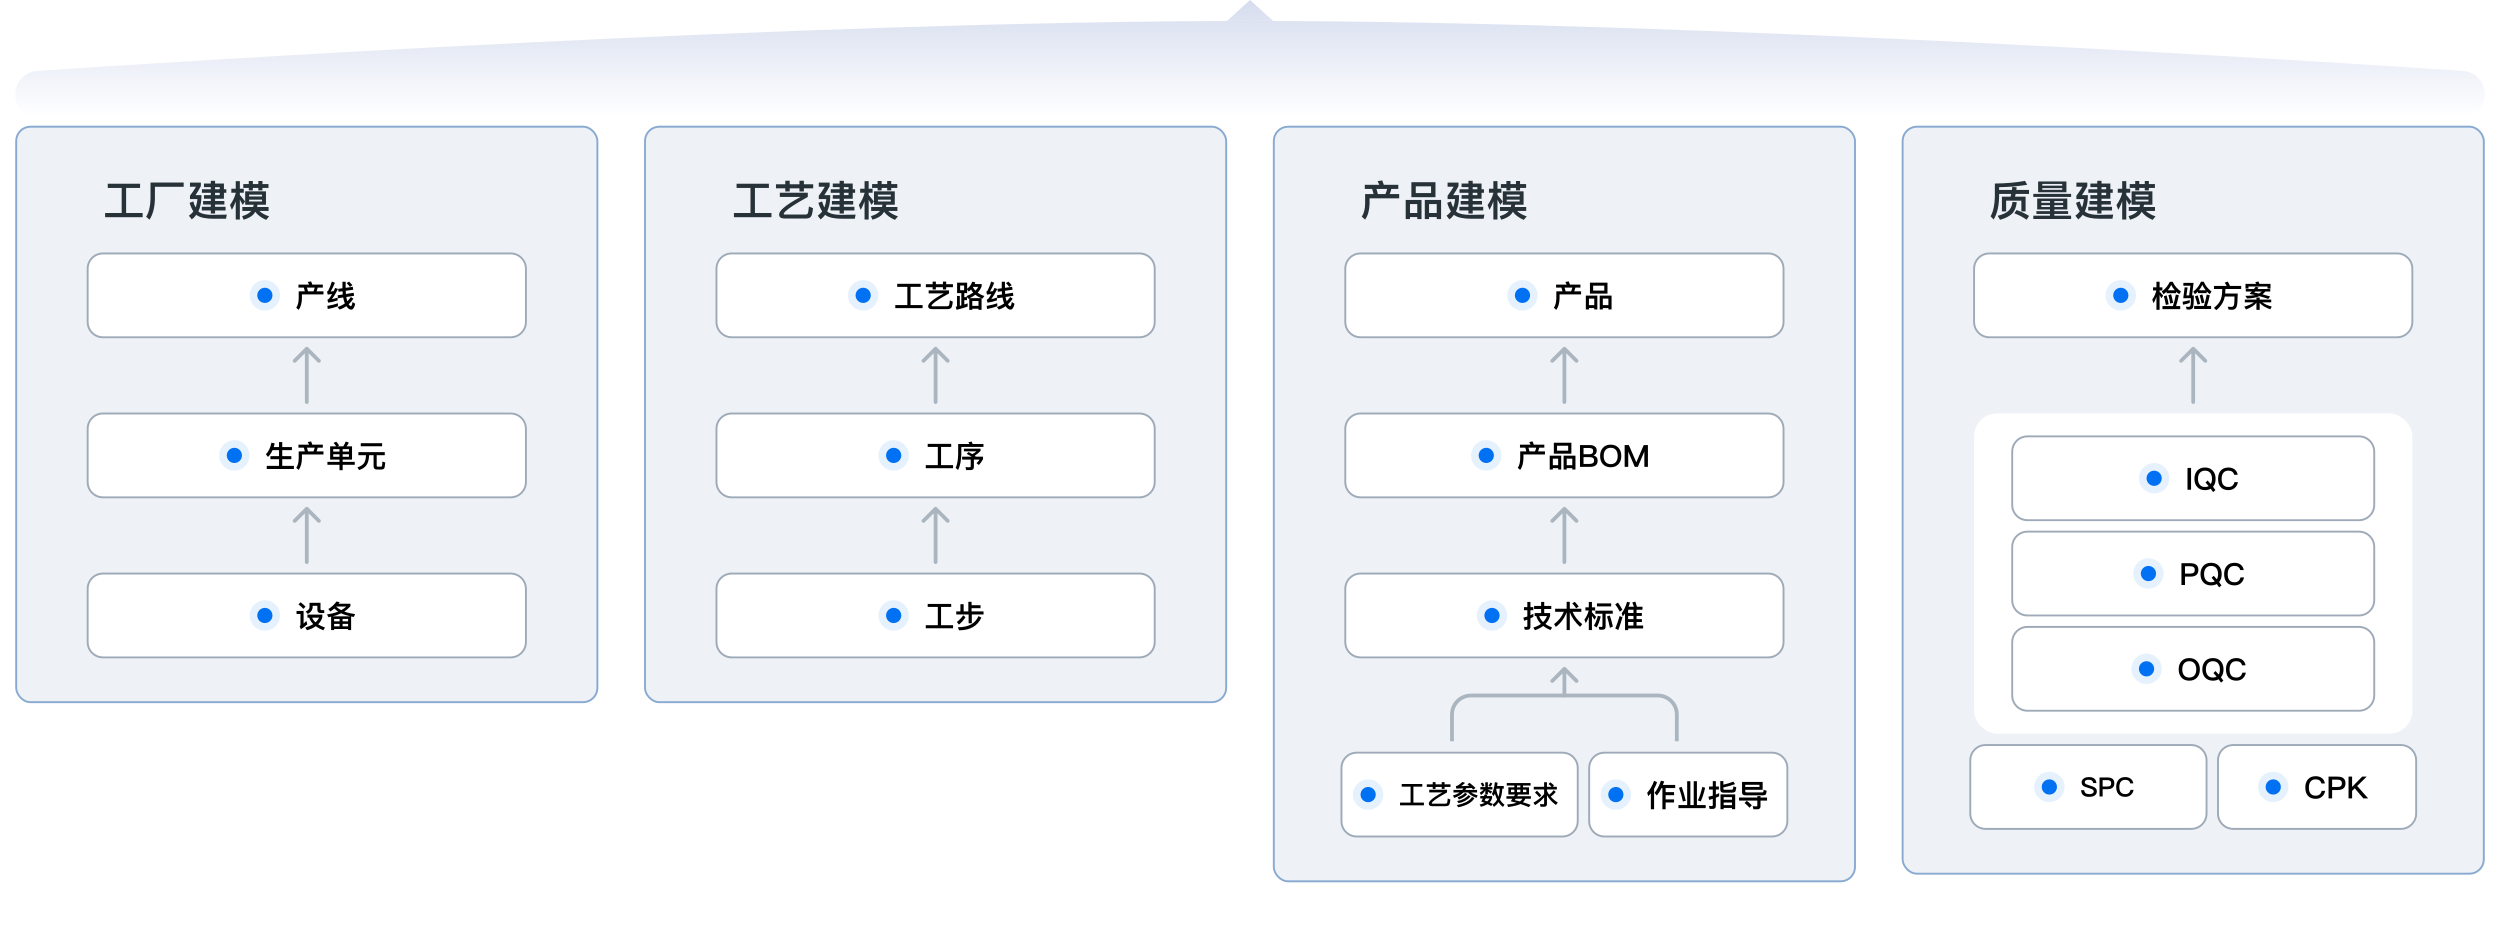 <svg width="1312" height="499" viewBox="0 0 1312 499" fill="none" xmlns="http://www.w3.org/2000/svg">
<g filter="url(#filter0_d_842_4900)">
<rect x="8" y="62" width="306" height="303" rx="8" fill="#EEF2F7"/>
<path d="M63.856 94.612V107.768H55.166V109.99H74.856V107.768H66.188V94.612H73.514V92.412H56.552V94.612H63.856ZM96.394 91.796H78.992V100.2C78.926 104.27 78.156 107.46 76.704 109.748L78.464 111.31C80.268 108.516 81.214 104.82 81.302 100.2V94.04H96.394V91.796ZM117.514 100.288V97.186H118.768V95.338H117.514V92.302H112.872V90.894H110.628V92.302H107.042V94.194H110.628V95.338H105.964V97.186H110.628V98.396H107.042V100.288H110.628V101.476H106.58V103.346H110.628V104.534H105.898V106.448H110.628V108.054H112.872V106.448H118.394V104.534H112.872V103.346H117.756V101.476H112.872V100.288H117.514ZM112.872 94.194H115.314V95.338H112.872V94.194ZM112.872 97.186H115.314V98.396H112.872V97.186ZM111.222 108.758C108.384 108.714 106.272 108.318 104.864 107.526C104.6 107.372 104.336 107.174 104.094 106.932C105.062 104.952 105.612 102.554 105.7 99.76V98.396H102.62C103.544 97.054 104.468 95.492 105.414 93.71V91.84H99.694V93.996H102.862C101.894 95.668 100.838 97.23 99.694 98.726V100.464H103.61C103.478 102.114 103.148 103.588 102.62 104.864C102.18 104.006 101.784 102.95 101.432 101.718L99.496 102.444C100.024 104.248 100.684 105.744 101.476 106.932C100.86 107.812 100.068 108.56 99.144 109.198L100.662 111.156C101.586 110.452 102.378 109.638 103.038 108.714L103.478 109.066C105.216 110.21 108.12 110.804 112.212 110.804H118.614L119.01 108.626C116.326 108.714 113.73 108.758 111.222 108.758ZM127.678 92.588V94.612H130.56V95.91H132.694V94.612H135.576V95.91H137.732V94.612H140.9V92.588H137.732V91.004H135.576V92.588H132.694V91.004H130.56V92.588H127.678ZM133.97 107.152C135.158 108.846 137.072 110.254 139.668 111.398L141.23 109.55C138.986 108.802 137.292 107.834 136.104 106.69H140.944V104.622H134.938C135.026 104.248 135.092 103.852 135.158 103.456H139.58V96.394H128.668V103.456H133.134C133.046 103.852 132.958 104.248 132.848 104.622H127.172V106.69H131.792C131.748 106.756 131.682 106.844 131.594 106.954C130.67 108.01 129.152 108.846 127.062 109.418L127.854 111.31C130.406 110.562 132.21 109.55 133.222 108.252C133.486 107.9 133.728 107.548 133.97 107.152ZM125.874 100.816C126.314 101.564 126.82 102.466 127.392 103.544L128.602 101.718C127.678 100.464 126.754 99.32 125.874 98.286V97.142H127.942V95.052H125.874V91.07H123.718V95.052H121.408V97.142H123.718V97.34C123.08 99.672 122.068 101.762 120.704 103.61L121.694 106.162C122.486 104.776 123.146 103.28 123.718 101.674V111.222H125.874V100.816ZM137.512 101.74H130.714V100.772H137.512V101.74ZM130.714 99.1V98.154H137.512V99.1H130.714Z" fill="#263238"/>
<path d="M46 137C46 132.582 49.582 129 54 129H268C272.418 129 276 132.582 276 137V165C276 169.418 272.418 173 268 173H54C49.582 173 46 169.418 46 165V137Z" fill="white"/>
<circle cx="139" cy="151" r="4" fill="#0171F3"/>
<circle cx="139" cy="151" r="6" stroke="#0171F3" stroke-opacity="0.1" stroke-width="4"/>
<path d="M163.272 143.672L161.512 143.96C161.752 144.376 161.976 144.84 162.184 145.352H156.632V146.936H159.448L159.976 148.888H156.76V152.584C156.728 154.68 156.296 156.312 155.48 157.496L156.744 158.632C157.832 157.112 158.392 155.096 158.456 152.584V150.504H169.752V148.888H166.136C166.392 148.248 166.6 147.608 166.76 146.936H169.416V145.352H163.896C163.704 144.728 163.496 144.168 163.272 143.672ZM161.624 148.888L161.096 146.936H165.16C165 147.608 164.792 148.248 164.52 148.888H161.624ZM177.352 155.16C175.768 155.736 173.912 156.184 171.8 156.536L172.008 158.168C174.008 157.8 175.784 157.32 177.352 156.728V155.16ZM174.168 143.752C173.64 145.464 173.016 147.032 172.296 148.472C172.088 148.76 171.864 148.968 171.608 149.08L172.008 150.6L174.28 150.296C173.592 151.512 173.016 152.376 172.568 152.856C172.36 153.048 172.104 153.208 171.816 153.336L172.248 154.84C173.8 154.648 175.448 154.248 177.192 153.656V152.168C176.184 152.52 175.192 152.792 174.216 153C175.08 151.848 176.152 150.072 177.4 147.656L175.912 147.08C175.624 147.688 175.336 148.248 175.08 148.792L173.544 148.984C174.296 147.8 175.032 146.264 175.768 144.392L174.168 143.752ZM185.144 146.52L181.4 147.048V143.848H179.72V147.272L177.448 147.592L177.688 149.128L179.752 148.84C179.784 149.416 179.816 149.992 179.88 150.536L177.176 150.968L177.416 152.536L180.104 152.12C180.152 152.44 180.216 152.76 180.296 153.08C180.472 153.848 180.696 154.568 180.984 155.224C179.864 156.04 178.6 156.664 177.192 157.112L178.168 158.456C179.432 158.072 180.632 157.48 181.752 156.68C181.816 156.792 181.912 156.904 182.008 157.032C182.728 157.992 183.496 158.488 184.328 158.504C185.256 158.504 185.944 157.48 186.424 155.432L185 154.504C184.776 155.944 184.488 156.664 184.136 156.664C183.784 156.664 183.4 156.328 182.968 155.688C183.848 154.872 184.68 153.896 185.464 152.76L184.136 151.864C183.576 152.696 182.952 153.464 182.264 154.136C182.072 153.56 181.912 152.92 181.784 152.2C181.752 152.088 181.736 151.976 181.736 151.864L185.832 151.224L185.576 149.656L181.544 150.28C181.48 149.752 181.448 149.192 181.432 148.6L185.384 148.056L185.144 146.52ZM183.192 143.784L181.928 144.584C182.648 145.304 183.224 145.96 183.64 146.552L184.952 145.64C184.536 145.128 183.944 144.504 183.192 143.784Z" fill="black"/>
<path d="M54 129.5H268V128.5H54V129.5ZM275.5 137V165H276.5V137H275.5ZM268 172.5H54V173.5H268V172.5ZM46.5 165V137H45.5V165H46.5ZM54 172.5C49.858 172.5 46.5 169.142 46.5 165H45.5C45.5 169.694 49.306 173.5 54 173.5V172.5ZM275.5 165C275.5 169.142 272.142 172.5 268 172.5V173.5C272.694 173.5 276.5 169.694 276.5 165H275.5ZM268 129.5C272.142 129.5 275.5 132.858 275.5 137H276.5C276.5 132.306 272.694 128.5 268 128.5V129.5ZM54 128.5C49.306 128.5 45.5 132.306 45.5 137H46.5C46.5 132.858 49.858 129.5 54 129.5V128.5Z" fill="#9EAAB8"/>
<path d="M161.707 178.293C161.317 177.902 160.683 177.902 160.293 178.293L153.929 184.657C153.538 185.047 153.538 185.681 153.929 186.071C154.319 186.462 154.953 186.462 155.343 186.071L161 180.414L166.657 186.071C167.047 186.462 167.681 186.462 168.071 186.071C168.462 185.681 168.462 185.047 168.071 184.657L161.707 178.293ZM160 207C160 207.552 160.448 208 161 208C161.552 208 162 207.552 162 207L160 207ZM160 179L160 207L162 207L162 179L160 179Z" fill="#AAB5BF"/>
<path d="M46 221C46 216.582 49.582 213 54 213H268C272.418 213 276 216.582 276 221V249C276 253.418 272.418 257 268 257H54C49.582 257 46 253.418 46 249V221Z" fill="white"/>
<circle cx="123" cy="235" r="4" fill="#0171F3"/>
<circle cx="123" cy="235" r="6" stroke="#0171F3" stroke-opacity="0.1" stroke-width="4"/>
<path d="M143.048 232.232H146.44V235.368H141.928V236.984H146.44V240.472H139.992V242.136H154.232V240.472H148.12V236.984H152.888V235.368H148.12V232.232H153.192V230.616H148.12V227.992H146.44V230.616H143.656C143.848 230.008 144.008 229.352 144.152 228.664L142.44 228.344C141.944 230.888 140.984 232.904 139.544 234.408L140.648 235.8C141.624 234.84 142.424 233.64 143.048 232.232ZM163.272 227.672L161.512 227.96C161.752 228.376 161.976 228.84 162.184 229.352H156.632V230.936H159.448L159.976 232.888H156.76V236.584C156.728 238.68 156.296 240.312 155.48 241.496L156.744 242.632C157.832 241.112 158.392 239.096 158.456 236.584V234.504H169.752V232.888H166.136C166.392 232.248 166.6 231.608 166.76 230.936H169.416V229.352H163.896C163.704 228.728 163.496 228.168 163.272 227.672ZM161.624 232.888L161.096 230.936H165.16C165 231.608 164.792 232.248 164.52 232.888H161.624ZM173.256 230.232V237.192H178.168V238.376H171.832V239.944H178.168V242.744H179.832V239.944H186.168V238.376H179.832V237.192H184.744V230.232H181.896C182.312 229.656 182.712 229 183.064 228.28L181.448 227.704C181.08 228.6 180.648 229.432 180.152 230.232H177.048L177.992 229.752C177.512 229.032 177 228.376 176.456 227.784L175.064 228.456C175.544 228.984 176.008 229.576 176.456 230.232H173.256ZM183.128 235.72H179.832V234.392H183.128V235.72ZM178.168 235.72H174.872V234.392H178.168V235.72ZM174.872 232.984V231.688H178.168V232.984H174.872ZM179.832 231.688H183.128V232.984H179.832V231.688ZM189.336 228.584V230.184H200.536V228.584H189.336ZM188.088 233.272V234.888H192.056V235.208C191.992 236.776 191.672 238.04 191.064 239.032C190.456 239.928 189.304 240.696 187.576 241.304L188.472 242.712C190.264 242.088 191.544 241.208 192.344 240.088C193.16 238.872 193.608 237.24 193.688 235.208V234.888H196.056V240.648C196.056 241.816 196.616 242.408 197.752 242.408H200.296C200.856 242.408 201.272 242.232 201.56 241.912C201.848 241.576 202.056 240.504 202.168 238.696L200.664 238.216C200.632 239.512 200.552 240.296 200.44 240.552C200.344 240.792 200.184 240.92 199.992 240.92H198.232C197.864 240.92 197.688 240.712 197.688 240.296V234.888H201.928V233.272H188.088Z" fill="black"/>
<path d="M54 213.5H268V212.5H54V213.5ZM275.5 221V249H276.5V221H275.5ZM268 256.5H54V257.5H268V256.5ZM46.5 249V221H45.5V249H46.5ZM54 256.5C49.858 256.5 46.5 253.142 46.5 249H45.5C45.5 253.694 49.306 257.5 54 257.5V256.5ZM275.5 249C275.5 253.142 272.142 256.5 268 256.5V257.5C272.694 257.5 276.5 253.694 276.5 249H275.5ZM268 213.5C272.142 213.5 275.5 216.858 275.5 221H276.5C276.5 216.306 272.694 212.5 268 212.5V213.5ZM54 212.5C49.306 212.5 45.5 216.306 45.5 221H46.5C46.5 216.858 49.858 213.5 54 213.5V212.5Z" fill="#9EAAB8"/>
<path d="M161.707 262.293C161.317 261.902 160.683 261.902 160.293 262.293L153.929 268.657C153.538 269.047 153.538 269.681 153.929 270.071C154.319 270.462 154.953 270.462 155.343 270.071L161 264.414L166.657 270.071C167.047 270.462 167.681 270.462 168.071 270.071C168.462 269.681 168.462 269.047 168.071 268.657L161.707 262.293ZM160 291C160 291.552 160.448 292 161 292C161.552 292 162 291.552 162 291L160 291ZM160 263L160 291L162 291L162 263L160 263Z" fill="#AAB5BF"/>
<path d="M46 305C46 300.582 49.582 297 54 297H268C272.418 297 276 300.582 276 305V333C276 337.418 272.418 341 268 341H54C49.582 341 46 337.418 46 333V305Z" fill="white"/>
<circle cx="139" cy="319" r="4" fill="#0171F3"/>
<circle cx="139" cy="319" r="6" stroke="#0171F3" stroke-opacity="0.1" stroke-width="4"/>
<path d="M157.752 312.072L156.616 313.16C157.72 313.992 158.584 314.792 159.208 315.528L160.344 314.376C159.64 313.608 158.776 312.84 157.752 312.072ZM155.624 316.616V318.216H157.688V323.832C157.688 324.184 157.544 324.488 157.272 324.728L157.912 326.232C159.096 325.464 160.216 324.616 161.272 323.656L160.808 321.896C160.28 322.392 159.784 322.84 159.32 323.256V316.616H155.624ZM161.352 318.536V320.136H162.264C162.648 321.384 163.368 322.504 164.392 323.528C163.24 324.264 161.848 324.872 160.2 325.352L161.128 326.76C162.952 326.232 164.472 325.528 165.72 324.648C166.776 325.432 168.104 326.136 169.672 326.776L170.568 325.336C169.144 324.84 167.944 324.28 166.952 323.64C167.976 322.632 168.712 321.432 169.16 320.056V318.536H161.352ZM163.832 320.136H167.48C167.032 321.064 166.408 321.88 165.592 322.616C164.76 321.88 164.184 321.048 163.832 320.136ZM162.44 312.344V314.52C162.44 315.56 161.752 316.36 160.408 316.92L161.528 318.2C163.224 317.304 164.088 316.008 164.088 314.344V313.912H166.552V316.04C166.552 317.16 167.144 317.72 168.344 317.72H170.168V316.2H168.792C168.392 316.2 168.2 316.008 168.2 315.656V312.344H162.44ZM183.88 319.448H174.536C176.2 319.032 177.704 318.504 179.064 317.848C180.456 318.52 182.056 319.064 183.88 319.448ZM180.664 316.936C181.912 316.136 182.984 315.192 183.896 314.104V312.84H177.704C177.88 312.584 178.056 312.328 178.248 312.04L176.6 311.672C175.368 313.384 173.928 314.696 172.296 315.624L173.368 316.92C174.088 316.472 174.776 315.944 175.448 315.352C176.04 315.928 176.712 316.472 177.48 316.952C175.784 317.64 173.832 318.136 171.624 318.424L172.344 319.896C172.824 319.8 173.288 319.72 173.768 319.624V326.664H175.352V326.104H182.68V326.664H184.264V319.528C184.712 319.608 185.192 319.688 185.672 319.768L186.392 318.296C184.216 318.008 182.296 317.56 180.664 316.936ZM176.44 314.376L176.52 314.296H181.768C180.968 315.016 180.072 315.656 179.048 316.216C178.056 315.704 177.176 315.08 176.44 314.376ZM175.352 324.696V323.4H178.216V324.696H175.352ZM179.784 324.696V323.4H182.68V324.696H179.784ZM175.352 322.088V320.824H178.216V322.088H175.352ZM179.784 320.824H182.68V322.088H179.784V320.824Z" fill="black"/>
<path d="M54 297.5H268V296.5H54V297.5ZM275.5 305V333H276.5V305H275.5ZM268 340.5H54V341.5H268V340.5ZM46.5 333V305H45.5V333H46.5ZM54 340.5C49.858 340.5 46.5 337.142 46.5 333H45.5C45.5 337.694 49.306 341.5 54 341.5V340.5ZM275.5 333C275.5 337.142 272.142 340.5 268 340.5V341.5C272.694 341.5 276.5 337.694 276.5 333H275.5ZM268 297.5C272.142 297.5 275.5 300.858 275.5 305H276.5C276.5 300.306 272.694 296.5 268 296.5V297.5ZM54 296.5C49.306 296.5 45.5 300.306 45.5 305H46.5C46.5 300.858 49.858 297.5 54 297.5V296.5Z" fill="#9EAAB8"/>
<rect x="8.5" y="62.5" width="305" height="302" rx="7.5" stroke="#89AAD0"/>
</g>
<g filter="url(#filter1_d_842_4900)">
<rect x="338" y="62" width="306" height="303" rx="8" fill="#EEF2F7"/>
<path d="M393.856 94.612V107.768H385.166V109.99H404.856V107.768H396.188V94.612H403.514V92.412H386.552V94.612H393.856ZM407.232 92.698V94.854H412.116V96.482H414.448V94.854H419.552V96.482H421.884V94.854H426.768V92.698H421.884V90.85H419.552V92.698H414.448V90.85H412.116V92.698H407.232ZM409.256 97.164V99.364H420.124C415.878 101.63 412.842 103.61 410.994 105.282C409.586 106.536 408.882 107.636 408.882 108.582C408.882 109.99 409.85 110.694 411.83 110.694H422.83C423.952 110.694 424.81 110.43 425.404 109.902C425.998 109.374 426.416 107.834 426.658 105.238L424.524 104.358C424.326 106.624 424.084 107.9 423.82 108.164C423.556 108.45 423.138 108.604 422.61 108.604H411.72C411.412 108.604 411.28 108.45 411.28 108.142C411.412 107.79 411.72 107.394 412.204 106.91C413.92 105.238 417.836 102.708 423.93 99.364V97.164H409.256ZM447.514 100.288V97.186H448.768V95.338H447.514V92.302H442.872V90.894H440.628V92.302H437.042V94.194H440.628V95.338H435.964V97.186H440.628V98.396H437.042V100.288H440.628V101.476H436.58V103.346H440.628V104.534H435.898V106.448H440.628V108.054H442.872V106.448H448.394V104.534H442.872V103.346H447.756V101.476H442.872V100.288H447.514ZM442.872 94.194H445.314V95.338H442.872V94.194ZM442.872 97.186H445.314V98.396H442.872V97.186ZM441.222 108.758C438.384 108.714 436.272 108.318 434.864 107.526C434.6 107.372 434.336 107.174 434.094 106.932C435.062 104.952 435.612 102.554 435.7 99.76V98.396H432.62C433.544 97.054 434.468 95.492 435.414 93.71V91.84H429.694V93.996H432.862C431.894 95.668 430.838 97.23 429.694 98.726V100.464H433.61C433.478 102.114 433.148 103.588 432.62 104.864C432.18 104.006 431.784 102.95 431.432 101.718L429.496 102.444C430.024 104.248 430.684 105.744 431.476 106.932C430.86 107.812 430.068 108.56 429.144 109.198L430.662 111.156C431.586 110.452 432.378 109.638 433.038 108.714L433.478 109.066C435.216 110.21 438.12 110.804 442.212 110.804H448.614L449.01 108.626C446.326 108.714 443.73 108.758 441.222 108.758ZM457.678 92.588V94.612H460.56V95.91H462.694V94.612H465.576V95.91H467.732V94.612H470.9V92.588H467.732V91.004H465.576V92.588H462.694V91.004H460.56V92.588H457.678ZM463.97 107.152C465.158 108.846 467.072 110.254 469.668 111.398L471.23 109.55C468.986 108.802 467.292 107.834 466.104 106.69H470.944V104.622H464.938C465.026 104.248 465.092 103.852 465.158 103.456H469.58V96.394H458.668V103.456H463.134C463.046 103.852 462.958 104.248 462.848 104.622H457.172V106.69H461.792C461.748 106.756 461.682 106.844 461.594 106.954C460.67 108.01 459.152 108.846 457.062 109.418L457.854 111.31C460.406 110.562 462.21 109.55 463.222 108.252C463.486 107.9 463.728 107.548 463.97 107.152ZM455.874 100.816C456.314 101.564 456.82 102.466 457.392 103.544L458.602 101.718C457.678 100.464 456.754 99.32 455.874 98.286V97.142H457.942V95.052H455.874V91.07H453.718V95.052H451.408V97.142H453.718V97.34C453.08 99.672 452.068 101.762 450.704 103.61L451.694 106.162C452.486 104.776 453.146 103.28 453.718 101.674V111.222H455.874V100.816ZM467.512 101.74H460.714V100.772H467.512V101.74ZM460.714 99.1V98.154H467.512V99.1H460.714Z" fill="#263238"/>
<path d="M376 137C376 132.582 379.582 129 384 129H598C602.418 129 606 132.582 606 137V165C606 169.418 602.418 173 598 173H384C379.582 173 376 169.418 376 165V137Z" fill="white"/>
<circle cx="453" cy="151" r="4" fill="#0171F3"/>
<circle cx="453" cy="151" r="6" stroke="#0171F3" stroke-opacity="0.1" stroke-width="4"/>
<path d="M476.168 146.536V156.104H469.848V157.72H484.168V156.104H477.864V146.536H483.192V144.936H470.856V146.536H476.168ZM485.896 145.144V146.712H489.448V147.896H491.144V146.712H494.856V147.896H496.552V146.712H500.104V145.144H496.552V143.8H494.856V145.144H491.144V143.8H489.448V145.144H485.896ZM487.368 148.392V149.992H495.272C492.184 151.64 489.976 153.08 488.632 154.296C487.608 155.208 487.096 156.008 487.096 156.696C487.096 157.72 487.8 158.232 489.24 158.232H497.24C498.056 158.232 498.68 158.04 499.112 157.656C499.544 157.272 499.848 156.152 500.024 154.264L498.472 153.624C498.328 155.272 498.152 156.2 497.96 156.392C497.768 156.6 497.464 156.712 497.08 156.712H489.16C488.936 156.712 488.84 156.6 488.84 156.376C488.936 156.12 489.16 155.832 489.512 155.48C490.76 154.264 493.608 152.424 498.04 149.992V148.392H487.368ZM502.28 144.328V149.832H504.504V156.264L503.72 156.472V151.304H502.248V156.824C502.024 156.872 501.784 156.92 501.544 156.984L502.008 158.6C504.2 158.072 506.136 157.496 507.816 156.888V155.208C507.256 155.416 506.664 155.624 506.056 155.816V153.496H507.48V151.928H506.056V149.832H507.56V147.896L508.408 149C508.824 148.68 509.208 148.328 509.592 147.944C509.912 148.52 510.296 149.048 510.728 149.544C509.736 150.264 508.536 150.888 507.144 151.432L508.152 152.792C508.312 152.728 508.472 152.648 508.664 152.568V158.616H510.248V158.04H513.528V158.616H515.128V152.536C515.288 152.6 515.448 152.648 515.624 152.712L516.568 151.336C515.24 150.92 514.072 150.328 513.08 149.576C513.992 148.616 514.696 147.512 515.176 146.28V145.08H511.496C511.624 144.792 511.736 144.472 511.832 144.152L510.232 143.832C509.752 145.288 508.872 146.536 507.56 147.56V144.328H502.28ZM510.568 146.76L510.712 146.552H513.4C513.016 147.256 512.504 147.912 511.896 148.536C511.384 147.992 510.952 147.4 510.568 146.76ZM514.968 152.472H508.888C510.008 151.944 511.016 151.336 511.88 150.664C512.744 151.4 513.784 151.992 514.968 152.472ZM505.976 148.296H503.88V145.864H505.976V148.296ZM510.248 156.536V153.976H513.528V156.536H510.248ZM523.352 155.16C521.768 155.736 519.912 156.184 517.8 156.536L518.008 158.168C520.008 157.8 521.784 157.32 523.352 156.728V155.16ZM520.168 143.752C519.64 145.464 519.016 147.032 518.296 148.472C518.088 148.76 517.864 148.968 517.608 149.08L518.008 150.6L520.28 150.296C519.592 151.512 519.016 152.376 518.568 152.856C518.36 153.048 518.104 153.208 517.816 153.336L518.248 154.84C519.8 154.648 521.448 154.248 523.192 153.656V152.168C522.184 152.52 521.192 152.792 520.216 153C521.08 151.848 522.152 150.072 523.4 147.656L521.912 147.08C521.624 147.688 521.336 148.248 521.08 148.792L519.544 148.984C520.296 147.8 521.032 146.264 521.768 144.392L520.168 143.752ZM531.144 146.52L527.4 147.048V143.848H525.72V147.272L523.448 147.592L523.688 149.128L525.752 148.84C525.784 149.416 525.816 149.992 525.88 150.536L523.176 150.968L523.416 152.536L526.104 152.12C526.152 152.44 526.216 152.76 526.296 153.08C526.472 153.848 526.696 154.568 526.984 155.224C525.864 156.04 524.6 156.664 523.192 157.112L524.168 158.456C525.432 158.072 526.632 157.48 527.752 156.68C527.816 156.792 527.912 156.904 528.008 157.032C528.728 157.992 529.496 158.488 530.328 158.504C531.256 158.504 531.944 157.48 532.424 155.432L531 154.504C530.776 155.944 530.488 156.664 530.136 156.664C529.784 156.664 529.4 156.328 528.968 155.688C529.848 154.872 530.68 153.896 531.464 152.76L530.136 151.864C529.576 152.696 528.952 153.464 528.264 154.136C528.072 153.56 527.912 152.92 527.784 152.2C527.752 152.088 527.736 151.976 527.736 151.864L531.832 151.224L531.576 149.656L527.544 150.28C527.48 149.752 527.448 149.192 527.432 148.6L531.384 148.056L531.144 146.52ZM529.192 143.784L527.928 144.584C528.648 145.304 529.224 145.96 529.64 146.552L530.952 145.64C530.536 145.128 529.944 144.504 529.192 143.784Z" fill="black"/>
<path d="M384 129.5H598V128.5H384V129.5ZM605.5 137V165H606.5V137H605.5ZM598 172.5H384V173.5H598V172.5ZM376.5 165V137H375.5V165H376.5ZM384 172.5C379.858 172.5 376.5 169.142 376.5 165H375.5C375.5 169.694 379.306 173.5 384 173.5V172.5ZM605.5 165C605.5 169.142 602.142 172.5 598 172.5V173.5C602.694 173.5 606.5 169.694 606.5 165H605.5ZM598 129.5C602.142 129.5 605.5 132.858 605.5 137H606.5C606.5 132.306 602.694 128.5 598 128.5V129.5ZM384 128.5C379.306 128.5 375.5 132.306 375.5 137H376.5C376.5 132.858 379.858 129.5 384 129.5V128.5Z" fill="#9EAAB8"/>
<path d="M491.707 178.293C491.317 177.902 490.683 177.902 490.293 178.293L483.929 184.657C483.538 185.047 483.538 185.681 483.929 186.071C484.319 186.462 484.953 186.462 485.343 186.071L491 180.414L496.657 186.071C497.047 186.462 497.681 186.462 498.071 186.071C498.462 185.681 498.462 185.047 498.071 184.657L491.707 178.293ZM490 207C490 207.552 490.448 208 491 208C491.552 208 492 207.552 492 207L490 207ZM490 179L490 207L492 207L492 179L490 179Z" fill="#AAB5BF"/>
<path d="M376 221C376 216.582 379.582 213 384 213H598C602.418 213 606 216.582 606 221V249C606 253.418 602.418 257 598 257H384C379.582 257 376 253.418 376 249V221Z" fill="white"/>
<circle cx="469" cy="235" r="4" fill="#0171F3"/>
<circle cx="469" cy="235" r="6" stroke="#0171F3" stroke-opacity="0.1" stroke-width="4"/>
<path d="M492.168 230.536V240.104H485.848V241.72H500.168V240.104H493.864V230.536H499.192V228.936H486.856V230.536H492.168ZM509.912 227.752L508.216 228.04C508.408 228.344 508.6 228.664 508.76 229.016H502.84V234.136C502.808 237.304 502.376 239.768 501.544 241.544L502.808 242.68C503.88 240.536 504.44 237.688 504.504 234.136V230.552H516.12V229.016H510.472C510.28 228.552 510.104 228.136 509.912 227.752ZM508.312 233.224L507.32 234.184C508.344 234.696 509.224 235.176 509.96 235.656H504.92V237.192H509.432V240.616C509.432 241.032 509.24 241.24 508.872 241.24C508.184 241.24 507.464 241.192 506.696 241.128L507.048 242.696H509.432C510.536 242.696 511.096 242.136 511.096 241.016V237.192H514.088C513.592 237.928 513.048 238.536 512.472 239.048L513.72 240.04C514.504 239.24 515.224 238.2 515.896 236.952V235.656H511.8L511.992 235.464C511.848 235.352 511.704 235.24 511.56 235.144C512.648 234.44 513.656 233.608 514.6 232.632V231.448H505.848V232.856H512.488C511.8 233.4 511.08 233.896 510.312 234.328C509.704 233.96 509.048 233.592 508.312 233.224Z" fill="black"/>
<path d="M384 213.5H598V212.5H384V213.5ZM605.5 221V249H606.5V221H605.5ZM598 256.5H384V257.5H598V256.5ZM376.5 249V221H375.5V249H376.5ZM384 256.5C379.858 256.5 376.5 253.142 376.5 249H375.5C375.5 253.694 379.306 257.5 384 257.5V256.5ZM605.5 249C605.5 253.142 602.142 256.5 598 256.5V257.5C602.694 257.5 606.5 253.694 606.5 249H605.5ZM598 213.5C602.142 213.5 605.5 216.858 605.5 221H606.5C606.5 216.306 602.694 212.5 598 212.5V213.5ZM384 212.5C379.306 212.5 375.5 216.306 375.5 221H376.5C376.5 216.858 379.858 213.5 384 213.5V212.5Z" fill="#9EAAB8"/>
<path d="M491.707 262.293C491.317 261.902 490.683 261.902 490.293 262.293L483.929 268.657C483.538 269.047 483.538 269.681 483.929 270.071C484.319 270.462 484.953 270.462 485.343 270.071L491 264.414L496.657 270.071C497.047 270.462 497.681 270.462 498.071 270.071C498.462 269.681 498.462 269.047 498.071 268.657L491.707 262.293ZM490 291C490 291.552 490.448 292 491 292C491.552 292 492 291.552 492 291L490 291ZM490 263L490 291L492 291L492 263L490 263Z" fill="#AAB5BF"/>
<path d="M376 305C376 300.582 379.582 297 384 297H598C602.418 297 606 300.582 606 305V333C606 337.418 602.418 341 598 341H384C379.582 341 376 337.418 376 333V305Z" fill="white"/>
<circle cx="469" cy="319" r="4" fill="#0171F3"/>
<circle cx="469" cy="319" r="6" stroke="#0171F3" stroke-opacity="0.1" stroke-width="4"/>
<path d="M492.168 314.536V324.104H485.848V325.72H500.168V324.104H493.864V314.536H499.192V312.936H486.856V314.536H492.168ZM508.184 311.832V316.856H505.72V313.08H504.024V316.856H501.832V318.472H508.328V323.096H510.008V318.472H516.168V316.856H509.88V315.176H514.584V313.592H509.88V311.832H508.184ZM513.512 319.32C511.848 323.224 508.248 325.192 502.712 325.192L503.32 326.792C509.096 326.776 513 324.552 515.032 320.12L513.512 319.32ZM505.496 318.888C504.6 320.232 503.48 321.416 502.168 322.424L503.24 323.784C504.6 322.696 505.752 321.4 506.68 319.928L505.496 318.888Z" fill="black"/>
<path d="M384 297.5H598V296.5H384V297.5ZM605.5 305V333H606.5V305H605.5ZM598 340.5H384V341.5H598V340.5ZM376.5 333V305H375.5V333H376.5ZM384 340.5C379.858 340.5 376.5 337.142 376.5 333H375.5C375.5 337.694 379.306 341.5 384 341.5V340.5ZM605.5 333C605.5 337.142 602.142 340.5 598 340.5V341.5C602.694 341.5 606.5 337.694 606.5 333H605.5ZM598 297.5C602.142 297.5 605.5 300.858 605.5 305H606.5C606.5 300.306 602.694 296.5 598 296.5V297.5ZM384 296.5C379.306 296.5 375.5 300.306 375.5 305H376.5C376.5 300.858 379.858 297.5 384 297.5V296.5Z" fill="#9EAAB8"/>
<rect x="338.5" y="62.5" width="305" height="302" rx="7.5" stroke="#89AAD0"/>
</g>
<g filter="url(#filter2_d_842_4900)">
<rect x="668" y="62" width="306" height="397" rx="8" fill="#EEF2F7"/>
<path d="M725.374 90.674L722.954 91.07C723.284 91.642 723.592 92.28 723.878 92.984H716.244V95.162H720.116L720.842 97.846H716.42V102.928C716.376 105.81 715.782 108.054 714.66 109.682L716.398 111.244C717.894 109.154 718.664 106.382 718.752 102.928V100.068H734.284V97.846H729.312C729.664 96.966 729.95 96.086 730.17 95.162H733.822V92.984H726.232C725.968 92.126 725.682 91.356 725.374 90.674ZM723.108 97.846L722.382 95.162H727.97C727.75 96.086 727.464 96.966 727.09 97.846H723.108ZM740.686 91.62V99.474H753.336V91.62H740.686ZM751.026 97.318H742.996V93.776H751.026V97.318ZM746.01 100.926H737.716V110.958H739.96V109.924H743.788V110.958H746.01V100.926ZM739.96 107.79V103.082H743.788V107.79H739.96ZM756.284 100.926H747.726V110.958H749.97V109.924H753.996V110.958H756.284V100.926ZM749.97 107.79V103.082H753.996V107.79H749.97ZM777.514 100.288V97.186H778.768V95.338H777.514V92.302H772.872V90.894H770.628V92.302H767.042V94.194H770.628V95.338H765.964V97.186H770.628V98.396H767.042V100.288H770.628V101.476H766.58V103.346H770.628V104.534H765.898V106.448H770.628V108.054H772.872V106.448H778.394V104.534H772.872V103.346H777.756V101.476H772.872V100.288H777.514ZM772.872 94.194H775.314V95.338H772.872V94.194ZM772.872 97.186H775.314V98.396H772.872V97.186ZM771.222 108.758C768.384 108.714 766.272 108.318 764.864 107.526C764.6 107.372 764.336 107.174 764.094 106.932C765.062 104.952 765.612 102.554 765.7 99.76V98.396H762.62C763.544 97.054 764.468 95.492 765.414 93.71V91.84H759.694V93.996H762.862C761.894 95.668 760.838 97.23 759.694 98.726V100.464H763.61C763.478 102.114 763.148 103.588 762.62 104.864C762.18 104.006 761.784 102.95 761.432 101.718L759.496 102.444C760.024 104.248 760.684 105.744 761.476 106.932C760.86 107.812 760.068 108.56 759.144 109.198L760.662 111.156C761.586 110.452 762.378 109.638 763.038 108.714L763.478 109.066C765.216 110.21 768.12 110.804 772.212 110.804H778.614L779.01 108.626C776.326 108.714 773.73 108.758 771.222 108.758ZM787.678 92.588V94.612H790.56V95.91H792.694V94.612H795.576V95.91H797.732V94.612H800.9V92.588H797.732V91.004H795.576V92.588H792.694V91.004H790.56V92.588H787.678ZM793.97 107.152C795.158 108.846 797.072 110.254 799.668 111.398L801.23 109.55C798.986 108.802 797.292 107.834 796.104 106.69H800.944V104.622H794.938C795.026 104.248 795.092 103.852 795.158 103.456H799.58V96.394H788.668V103.456H793.134C793.046 103.852 792.958 104.248 792.848 104.622H787.172V106.69H791.792C791.748 106.756 791.682 106.844 791.594 106.954C790.67 108.01 789.152 108.846 787.062 109.418L787.854 111.31C790.406 110.562 792.21 109.55 793.222 108.252C793.486 107.9 793.728 107.548 793.97 107.152ZM785.874 100.816C786.314 101.564 786.82 102.466 787.392 103.544L788.602 101.718C787.678 100.464 786.754 99.32 785.874 98.286V97.142H787.942V95.052H785.874V91.07H783.718V95.052H781.408V97.142H783.718V97.34C783.08 99.672 782.068 101.762 780.704 103.61L781.694 106.162C782.486 104.776 783.146 103.28 783.718 101.674V111.222H785.874V100.816ZM797.512 101.74H790.714V100.772H797.512V101.74ZM790.714 99.1V98.154H797.512V99.1H790.714Z" fill="#263238"/>
<path d="M706 137C706 132.582 709.582 129 714 129H928C932.418 129 936 132.582 936 137V165C936 169.418 932.418 173 928 173H714C709.582 173 706 169.418 706 165V137Z" fill="white"/>
<circle cx="799" cy="151" r="4" fill="#0171F3"/>
<circle cx="799" cy="151" r="6" stroke="#0171F3" stroke-opacity="0.1" stroke-width="4"/>
<path d="M823.272 143.672L821.512 143.96C821.752 144.376 821.976 144.84 822.184 145.352H816.632V146.936H819.448L819.976 148.888H816.76V152.584C816.728 154.68 816.296 156.312 815.48 157.496L816.744 158.632C817.832 157.112 818.392 155.096 818.456 152.584V150.504H829.752V148.888H826.136C826.392 148.248 826.6 147.608 826.76 146.936H829.416V145.352H823.896C823.704 144.728 823.496 144.168 823.272 143.672ZM821.624 148.888L821.096 146.936H825.16C825 147.608 824.792 148.248 824.52 148.888H821.624ZM834.408 144.36V150.072H843.608V144.36H834.408ZM841.928 148.504H836.088V145.928H841.928V148.504ZM838.28 151.128H832.248V158.424H833.88V157.672H836.664V158.424H838.28V151.128ZM833.88 156.12V152.696H836.664V156.12H833.88ZM845.752 151.128H839.528V158.424H841.16V157.672H844.088V158.424H845.752V151.128ZM841.16 156.12V152.696H844.088V156.12H841.16Z" fill="black"/>
<path d="M714 129.5H928V128.5H714V129.5ZM935.5 137V165H936.5V137H935.5ZM928 172.5H714V173.5H928V172.5ZM706.5 165V137H705.5V165H706.5ZM714 172.5C709.858 172.5 706.5 169.142 706.5 165H705.5C705.5 169.694 709.306 173.5 714 173.5V172.5ZM935.5 165C935.5 169.142 932.142 172.5 928 172.5V173.5C932.694 173.5 936.5 169.694 936.5 165H935.5ZM928 129.5C932.142 129.5 935.5 132.858 935.5 137H936.5C936.5 132.306 932.694 128.5 928 128.5V129.5ZM714 128.5C709.306 128.5 705.5 132.306 705.5 137H706.5C706.5 132.858 709.858 129.5 714 129.5V128.5Z" fill="#9EAAB8"/>
<path d="M821.707 178.293C821.317 177.902 820.683 177.902 820.293 178.293L813.929 184.657C813.538 185.047 813.538 185.681 813.929 186.071C814.319 186.462 814.953 186.462 815.343 186.071L821 180.414L826.657 186.071C827.047 186.462 827.681 186.462 828.071 186.071C828.462 185.681 828.462 185.047 828.071 184.657L821.707 178.293ZM820 207C820 207.552 820.448 208 821 208C821.552 208 822 207.552 822 207L820 207ZM820 179L820 207L822 207L822 179L820 179Z" fill="#AAB5BF"/>
<path d="M706 221C706 216.582 709.582 213 714 213H928C932.418 213 936 216.582 936 221V249C936 253.418 932.418 257 928 257H714C709.582 257 706 253.418 706 249V221Z" fill="white"/>
<circle cx="780" cy="235" r="4" fill="#0171F3"/>
<circle cx="780" cy="235" r="6" stroke="#0171F3" stroke-opacity="0.1" stroke-width="4"/>
<path d="M804.319 227.672L802.559 227.96C802.799 228.376 803.023 228.84 803.231 229.352H797.679V230.936H800.495L801.023 232.888H797.807V236.584C797.775 238.68 797.343 240.312 796.527 241.496L797.791 242.632C798.879 241.112 799.439 239.096 799.503 236.584V234.504H810.799V232.888H807.183C807.439 232.248 807.647 231.608 807.807 230.936H810.463V229.352H804.943C804.751 228.728 804.543 228.168 804.319 227.672ZM802.671 232.888L802.143 230.936H806.207C806.047 231.608 805.839 232.248 805.567 232.888H802.671ZM815.455 228.36V234.072H824.655V228.36H815.455ZM822.975 232.504H817.135V229.928H822.975V232.504ZM819.327 235.128H813.295V242.424H814.927V241.672H817.711V242.424H819.327V235.128ZM814.927 240.12V236.696H817.711V240.12H814.927ZM826.799 235.128H820.575V242.424H822.207V241.672H825.135V242.424H826.799V235.128ZM822.207 240.12V236.696H825.135V240.12H822.207ZM829.167 229.576V241H834.415C835.631 241 836.591 240.776 837.263 240.328C838.047 239.784 838.447 238.936 838.447 237.784C838.447 237.016 838.255 236.392 837.887 235.944C837.503 235.48 836.943 235.176 836.191 235.032C836.767 234.808 837.199 234.504 837.503 234.088C837.807 233.64 837.967 233.096 837.967 232.456C837.967 231.592 837.663 230.904 837.071 230.392C836.431 229.848 835.535 229.576 834.399 229.576H829.167ZM831.039 231.112H833.935C834.703 231.112 835.247 231.24 835.599 231.496C835.919 231.736 836.095 232.136 836.095 232.68C836.095 233.272 835.919 233.704 835.599 233.976C835.263 234.232 834.703 234.376 833.903 234.376H831.039V231.112ZM831.039 235.912H834.191C835.023 235.912 835.631 236.056 836.015 236.344C836.383 236.632 836.575 237.096 836.575 237.752C836.575 238.392 836.319 238.84 835.807 239.128C835.407 239.352 834.847 239.464 834.143 239.464H831.039V235.912ZM845.286 229.352C843.526 229.352 842.15 229.912 841.158 231.064C840.198 232.152 839.734 233.56 839.734 235.304C839.734 237.032 840.198 238.44 841.158 239.528C842.15 240.648 843.526 241.224 845.286 241.224C847.03 241.224 848.406 240.664 849.414 239.544C850.374 238.472 850.854 237.064 850.854 235.304C850.854 233.544 850.374 232.12 849.414 231.048C848.406 229.912 847.03 229.352 845.286 229.352ZM845.286 231C846.47 231 847.382 231.368 848.022 232.136C848.646 232.904 848.966 233.96 848.966 235.304C848.966 236.648 848.646 237.688 848.022 238.44C847.382 239.192 846.47 239.576 845.286 239.576C844.102 239.576 843.174 239.176 842.534 238.392C841.91 237.624 841.606 236.6 841.606 235.304C841.606 233.992 841.91 232.968 842.534 232.2C843.19 231.4 844.102 231 845.286 231ZM852.62 229.576V241H854.492V233.128H854.556L857.916 241H859.532L862.892 233.128H862.956V241H864.828V229.576H862.636L858.764 238.536H858.7L854.812 229.576H852.62Z" fill="black"/>
<path d="M714 213.5H928V212.5H714V213.5ZM935.5 221V249H936.5V221H935.5ZM928 256.5H714V257.5H928V256.5ZM706.5 249V221H705.5V249H706.5ZM714 256.5C709.858 256.5 706.5 253.142 706.5 249H705.5C705.5 253.694 709.306 257.5 714 257.5V256.5ZM935.5 249C935.5 253.142 932.142 256.5 928 256.5V257.5C932.694 257.5 936.5 253.694 936.5 249H935.5ZM928 213.5C932.142 213.5 935.5 216.858 935.5 221H936.5C936.5 216.306 932.694 212.5 928 212.5V213.5ZM714 212.5C709.306 212.5 705.5 216.306 705.5 221H706.5C706.5 216.858 709.858 213.5 714 213.5V212.5Z" fill="#9EAAB8"/>
<path d="M821.707 262.293C821.317 261.902 820.683 261.902 820.293 262.293L813.929 268.657C813.538 269.047 813.538 269.681 813.929 270.071C814.319 270.462 814.953 270.462 815.343 270.071L821 264.414L826.657 270.071C827.047 270.462 827.681 270.462 828.071 270.071C828.462 269.681 828.462 269.047 828.071 268.657L821.707 262.293ZM820 291C820 291.552 820.448 292 821 292C821.552 292 822 291.552 822 291L820 291ZM820 263L820 291L822 291L822 263L820 263Z" fill="#AAB5BF"/>
<path d="M706 305C706 300.582 709.582 297 714 297H928C932.418 297 936 300.582 936 305V333C936 337.418 932.418 341 928 341H714C709.582 341 706 337.418 706 333V305Z" fill="white"/>
<circle cx="783" cy="319" r="4" fill="#0171F3"/>
<circle cx="783" cy="319" r="6" stroke="#0171F3" stroke-opacity="0.1" stroke-width="4"/>
<path d="M801.576 326.488C802.632 326.488 803.176 325.928 803.176 324.824V320.504C803.688 320.264 804.2 320.008 804.712 319.736V318.104C804.2 318.392 803.688 318.648 803.176 318.888V316.232H804.68V314.616H803.176V311.88H801.544V314.616H799.784V316.232H801.544V319.544C800.856 319.768 800.168 319.976 799.464 320.136L799.896 321.784C800.44 321.592 801 321.4 801.544 321.192V324.408C801.544 324.824 801.368 325.032 801.016 325.032C800.632 325.032 800.248 325 799.848 324.936L800.2 326.488H801.576ZM805.08 314.008V315.592H808.776V317.752H805.4V319.32H806.232C806.648 320.84 807.464 322.216 808.68 323.448C807.592 324.232 806.264 324.856 804.712 325.336L805.496 326.744C807.208 326.152 808.664 325.4 809.864 324.488C810.888 325.288 812.168 326.024 813.688 326.696L814.552 325.304C813.176 324.76 811.992 324.152 811.032 323.464C812.184 322.28 813.016 320.872 813.496 319.224V317.752H810.408V315.592H814.104V314.008H810.408V311.912H808.776V314.008H805.08ZM807.8 319.32H811.864C811.4 320.52 810.712 321.576 809.816 322.472C808.84 321.544 808.168 320.488 807.8 319.32ZM816.136 315.48V317.064H820.696C819.608 319.688 817.896 321.832 815.576 323.528L816.504 325.016C819.112 323 821 320.44 822.168 317.336V326.648H823.832V317.32C824.888 320.136 826.696 322.68 829.224 324.984L830.36 323.56C827.976 321.64 826.296 319.48 825.304 317.064H829.88V315.48H823.832V311.816H822.168V315.48H816.136ZM826.44 311.832L825.128 312.648C825.992 313.608 826.664 314.472 827.176 315.24L828.504 314.296C828.024 313.592 827.336 312.776 826.44 311.832ZM833.8 311.896V314.744H832.024V316.36H833.784C833.304 318.168 832.536 319.784 831.496 321.208L832.216 323.032C832.824 322.008 833.352 320.888 833.8 319.704V326.664H835.448V319.176C835.832 319.72 836.264 320.392 836.76 321.192L837.704 319.768C836.936 318.872 836.184 318.056 835.448 317.32V316.36H837.128V314.744H835.448V311.896H833.8ZM838.536 319.176C838.136 321.016 837.448 322.744 836.472 324.376L837.928 325.304C838.856 323.672 839.56 321.752 840.056 319.512L838.536 319.176ZM844.84 319.032L843.352 319.544C843.912 321.272 844.424 323.24 844.904 325.48L846.44 324.792C845.992 322.744 845.448 320.824 844.84 319.032ZM840.968 326.488C842.072 326.488 842.632 325.928 842.632 324.808V318.088H846.376V316.488H837.256V318.088H840.968V324.392C840.968 324.808 840.776 325.032 840.408 325.032C839.96 325.032 839.496 325 839 324.936L839.352 326.488H840.968ZM838.088 312.648V314.232H845.544V312.648H838.088ZM849.112 312.248L847.672 313.144C848.68 314.552 849.48 315.832 850.056 316.984L851.448 316.024C850.904 314.952 850.136 313.688 849.112 312.248ZM849.96 319.304C849.32 321.544 848.568 323.752 847.704 325.896L849.288 326.6C850.088 324.52 850.824 322.28 851.48 319.912L849.96 319.304ZM854.44 319.24H857.24V320.904H854.44V319.24ZM854.44 322.424H857.24V324.264H854.44V322.424ZM854.44 325.816H862.312V324.264H858.856V322.424H861.672V320.904H858.856V319.24H861.64V317.704H858.856V315.992H861.976V314.424H859.064C858.856 313.608 858.584 312.712 858.248 311.72L856.632 312.168C856.952 312.888 857.224 313.64 857.48 314.424H854.68C854.968 313.688 855.224 312.936 855.432 312.168L853.848 311.848C853.304 314.024 852.376 316.04 851.064 317.864L851.608 319.592C852.024 319.064 852.424 318.52 852.808 317.96V326.68H854.44V325.816ZM857.24 315.992V317.704H854.44V315.992H857.24Z" fill="black"/>
<path d="M714 297.5H928V296.5H714V297.5ZM935.5 305V333H936.5V305H935.5ZM928 340.5H714V341.5H928V340.5ZM706.5 333V305H705.5V333H706.5ZM714 340.5C709.858 340.5 706.5 337.142 706.5 333H705.5C705.5 337.694 709.306 341.5 714 341.5V340.5ZM935.5 333C935.5 337.142 932.142 340.5 928 340.5V341.5C932.694 341.5 936.5 337.694 936.5 333H935.5ZM928 297.5C932.142 297.5 935.5 300.858 935.5 305H936.5C936.5 300.306 932.694 296.5 928 296.5V297.5ZM714 296.5C709.306 296.5 705.5 300.306 705.5 305H706.5C706.5 300.858 709.858 297.5 714 297.5V296.5Z" fill="#9EAAB8"/>
<path d="M821.707 346.293C821.317 345.902 820.683 345.902 820.293 346.293L813.929 352.657C813.538 353.047 813.538 353.681 813.929 354.071C814.319 354.462 814.953 354.462 815.343 354.071L821 348.414L826.657 354.071C827.047 354.462 827.681 354.462 828.071 354.071C828.462 353.681 828.462 353.047 828.071 352.657L821.707 346.293ZM820 361C820 361.552 820.448 362 821 362C821.552 362 822 361.552 822 361L820 361ZM820 347L820 361L822 361L822 347L820 347Z" fill="#AAB5BF"/>
<path d="M762 385V371C762 365.477 766.477 361 772 361H870C875.523 361 880 365.477 880 371V385" stroke="#AAB5BF" stroke-width="2"/>
<path d="M704 399C704 394.582 707.582 391 712 391H820C824.418 391 828 394.582 828 399V427C828 431.418 824.418 435 820 435H712C707.582 435 704 431.418 704 427V399Z" fill="white"/>
<circle cx="718" cy="413" r="4" fill="#0171F3"/>
<circle cx="718" cy="413" r="6" stroke="#0171F3" stroke-opacity="0.1" stroke-width="4"/>
<path d="M740.272 408.844V417.216H734.742V418.63H747.272V417.216H741.756V408.844H746.418V407.444H735.624V408.844H740.272ZM748.784 407.626V408.998H751.892V410.034H753.376V408.998H756.624V410.034H758.108V408.998H761.216V407.626H758.108V406.45H756.624V407.626H753.376V406.45H751.892V407.626H748.784ZM750.072 410.468V411.868H756.988C754.286 413.31 752.354 414.57 751.178 415.634C750.282 416.432 749.834 417.132 749.834 417.734C749.834 418.63 750.45 419.078 751.71 419.078H758.71C759.424 419.078 759.97 418.91 760.348 418.574C760.726 418.238 760.992 417.258 761.146 415.606L759.788 415.046C759.662 416.488 759.508 417.3 759.34 417.468C759.172 417.65 758.906 417.748 758.57 417.748H751.64C751.444 417.748 751.36 417.65 751.36 417.454C751.444 417.23 751.64 416.978 751.948 416.67C753.04 415.606 755.532 413.996 759.41 411.868V410.468H750.072ZM762.784 410.566V411.882H766.074C765.164 412.526 763.974 413.058 762.504 413.464L763.162 414.766C765.262 414.01 766.872 413.044 768.006 411.882H770.456C771.366 413.044 772.836 413.996 774.852 414.724L775.482 413.394C774.026 413.016 772.892 412.512 772.08 411.882H775.174V410.566H769.014C769.182 410.286 769.322 409.992 769.448 409.684C770.428 409.628 771.394 409.586 772.318 409.53C772.612 409.81 772.878 410.09 773.13 410.37L774.348 409.53C773.62 408.774 772.57 407.878 771.212 406.856L770.092 407.57C770.428 407.836 770.736 408.102 771.044 408.368C769.658 408.452 768.244 408.522 766.816 408.578C767.516 408.074 768.202 407.5 768.874 406.856L767.432 406.366C765.948 407.766 764.814 408.508 764.044 408.592L764.254 409.852C765.528 409.824 766.76 409.782 767.936 409.74C767.796 410.02 767.642 410.3 767.446 410.566H762.784ZM768.874 412.078C768.048 413.058 766.746 413.842 764.968 414.43L765.612 415.564C767.6 414.864 769.056 413.94 770.008 412.764L768.874 412.078ZM772.5 414.262C771.352 416.236 768.692 417.65 764.506 418.518L765.346 419.666C769.672 418.756 772.486 417.146 773.774 414.85L772.5 414.262ZM770.652 413.254C769.252 414.92 767.264 415.956 764.674 416.376L765.486 417.482C767.964 417.034 770.064 415.886 771.786 414.01L770.652 413.254ZM785.38 409.894H787.088C787.032 411.476 786.794 412.89 786.374 414.122C785.912 413.072 785.534 411.854 785.226 410.468C785.282 410.272 785.324 410.09 785.38 409.894ZM785.702 415.62C785.1 416.698 784.288 417.566 783.28 418.238L784.036 419.47C784.988 418.784 785.8 417.944 786.458 416.964C787.116 418 787.886 418.84 788.754 419.484L789.566 418.294C788.642 417.664 787.844 416.782 787.172 415.662C787.914 414.066 788.32 412.148 788.404 409.894H789.174V408.48H785.674C785.772 407.934 785.856 407.36 785.94 406.744L784.512 406.492C784.246 409.068 783.728 411.126 782.958 412.666L783.868 413.8C784.092 413.408 784.316 412.974 784.526 412.512C784.862 413.66 785.254 414.696 785.702 415.62ZM779.08 412.988C778.996 413.24 778.898 413.492 778.8 413.772H776.854V415.018H778.24C777.988 415.536 777.694 416.082 777.358 416.642C777.974 416.88 778.576 417.118 779.136 417.356C778.394 417.692 777.526 417.986 776.518 418.21L777.19 419.428C778.576 419.064 779.724 418.602 780.648 418.014C781.404 418.364 782.048 418.7 782.58 419.022L783.364 417.874C782.846 417.594 782.314 417.342 781.768 417.104C782.384 416.488 782.804 415.76 783.042 414.948V413.772H780.228C780.298 413.576 780.368 413.366 780.452 413.156L779.08 412.988ZM780.452 416.558C780.004 416.376 779.556 416.208 779.108 416.068C779.304 415.732 779.5 415.382 779.682 415.018H781.754C781.46 415.592 781.026 416.11 780.452 416.558ZM778.226 406.702L777.092 407.066C777.4 407.584 777.694 408.172 777.974 408.844L779.01 408.382C778.786 407.78 778.52 407.22 778.226 406.702ZM782.16 406.688C781.908 407.248 781.544 407.808 781.096 408.382L782.118 408.9C782.552 408.34 782.902 407.766 783.182 407.178L782.16 406.688ZM776.882 409.054V410.328H778.548C778.128 410.944 777.456 411.504 776.546 412.022L777.274 413.198C778.282 412.47 779.01 411.644 779.486 410.692V412.89H780.83V411.42C781.222 411.686 781.712 412.05 782.3 412.512L783.056 411.364C782.3 410.986 781.558 410.65 780.83 410.356V410.328H783.21V409.054H780.83V406.52H779.486V409.054H776.882ZM790.756 406.94V408.256H794.732V409.18H791.582V412.96H795.068C794.9 413.24 794.718 413.534 794.55 413.842H790.574V415.186H793.71C793.43 415.62 793.136 416.054 792.828 416.502C793.864 416.74 794.9 417.006 795.95 417.314C794.718 417.692 793.052 418 790.924 418.224L791.47 419.54C794.466 419.134 796.608 418.602 797.924 417.93C799.394 418.406 800.864 418.966 802.334 419.582L803.244 418.378C801.872 417.86 800.542 417.412 799.226 417.02C799.814 416.488 800.248 415.886 800.514 415.186H803.412V413.842H796.216L796.72 412.96H802.418V409.18H799.268V408.256H803.244V406.94H790.756ZM797.658 416.572C796.72 416.32 795.796 416.096 794.9 415.914C795.04 415.69 795.208 415.452 795.39 415.186H799.002C798.722 415.718 798.274 416.18 797.658 416.572ZM797.882 409.18H796.118V408.256H797.882V409.18ZM801.018 411.728H799.268V410.412H801.018V411.728ZM797.882 411.728H796.118V410.412H797.882V411.728ZM794.732 411.728H792.982V410.412H794.732V411.728ZM804.938 408.914V410.328H810.356V412.75C808.732 414.612 806.87 416.096 804.77 417.216L805.568 418.546C807.374 417.426 808.97 416.068 810.356 414.458V417.538C810.356 417.888 810.202 418.07 809.908 418.07C809.348 418.07 808.774 418.028 808.158 417.972L808.48 419.372H810.426C811.364 419.372 811.84 418.882 811.84 417.916V413.31C812.96 415.298 814.528 417.006 816.53 418.42L817.552 417.216C816.096 416.306 814.85 415.256 813.814 414.066C814.836 413.366 815.718 412.54 816.46 411.616L815.368 410.664C814.724 411.56 813.94 412.358 813.03 413.072C812.582 412.428 812.176 411.756 811.84 411.056V410.328H817.034V408.914H814.878L815.564 408.228C815.032 407.668 814.374 407.108 813.618 406.548L812.666 407.444C813.31 407.948 813.856 408.438 814.276 408.914H811.84V406.492H810.356V408.914H804.938ZM806.576 410.958L805.554 411.938C806.562 412.82 807.346 413.646 807.878 414.402L808.872 413.422C808.242 412.61 807.472 411.784 806.576 410.958Z" fill="black"/>
<path d="M712 391.5H820V390.5H712V391.5ZM827.5 399V427H828.5V399H827.5ZM820 434.5H712V435.5H820V434.5ZM704.5 427V399H703.5V427H704.5ZM712 434.5C707.858 434.5 704.5 431.142 704.5 427H703.5C703.5 431.694 707.306 435.5 712 435.5V434.5ZM827.5 427C827.5 431.142 824.142 434.5 820 434.5V435.5C824.694 435.5 828.5 431.694 828.5 427H827.5ZM820 391.5C824.142 391.5 827.5 394.858 827.5 399H828.5C828.5 394.306 824.694 390.5 820 390.5V391.5ZM712 390.5C707.306 390.5 703.5 394.306 703.5 399H704.5C704.5 394.858 707.858 391.5 712 391.5V390.5Z" fill="#9EAAB8"/>
<path d="M834 399C834 394.582 837.582 391 842 391H930C934.418 391 938 394.582 938 399V427C938 431.418 934.418 435 930 435H842C837.582 435 834 431.418 834 427V399Z" fill="white"/>
<circle cx="848" cy="413" r="4" fill="#0171F3"/>
<circle cx="848" cy="413" r="6" stroke="#0171F3" stroke-opacity="0.1" stroke-width="4"/>
<path d="M871.968 409.576H872.432V420.712H874.128V417.144H878.544V415.528H874.128V413.336H878.544V411.704H874.128V409.576H879.152V407.928H872.704C872.928 407.336 873.152 406.728 873.376 406.088L871.68 405.704C870.72 408.456 869.6 410.568 868.32 412.072L869.52 413.512C870.416 412.424 871.232 411.112 871.968 409.576ZM866.368 412.344V420.712H868.064V409.944C868.704 408.856 869.232 407.704 869.632 406.504L868.048 405.768C867.264 408.168 866.064 410.264 864.448 412.04L865.008 413.832C865.488 413.352 865.936 412.856 866.368 412.344ZM885.424 405.96V418.488H880.848V420.12H895.152V418.488H890.544V405.96H888.864V418.488H887.104V405.96H885.424ZM893.376 408.984C892.704 411.832 891.936 414.2 891.04 416.056L892.544 416.584C893.472 414.536 894.24 412.136 894.848 409.4L893.376 408.984ZM882.56 408.936L881.136 409.416C881.968 411.736 882.64 414.136 883.184 416.632L884.704 416.264C884.08 413.512 883.36 411.064 882.56 408.936ZM904.416 409.256C906.352 408.872 908.4 408.28 910.576 407.512L909.648 406.2C907.984 406.872 906.24 407.416 904.416 407.8V405.912H902.8V410.248C902.8 411.4 903.328 411.976 904.4 411.976H909.04C909.696 411.976 910.176 411.848 910.496 411.592C910.832 411.336 911.072 410.52 911.216 409.16L909.68 408.664C909.616 409.528 909.52 410.04 909.36 410.2C909.216 410.36 909.008 410.44 908.736 410.44H904.896C904.576 410.44 904.416 410.248 904.416 409.896V409.256ZM898.88 420.52C899.936 420.52 900.48 419.976 900.48 418.888V414.648C901.056 414.424 901.632 414.184 902.208 413.928V412.232C901.648 412.504 901.072 412.76 900.48 412.984V410.344H902.08V408.76H900.48V405.928H898.864V408.76H896.896V410.344H898.864V413.544C898.112 413.768 897.344 413.96 896.576 414.12L896.992 415.8C897.616 415.624 898.24 415.432 898.864 415.224V418.456C898.864 418.84 898.672 419.032 898.304 419.032C897.856 419.032 897.36 419 896.848 418.936L897.216 420.52H898.88ZM910.624 412.888H902.928V420.68H904.576V420.008H908.944V420.68H910.624V412.888ZM904.576 418.536V417.16H908.944V418.536H904.576ZM904.576 415.688V414.344H908.944V415.688H904.576ZM912.64 414.536V416.168H922.24V418.712C922.24 419.032 922.032 419.192 921.616 419.192C921.04 419.192 920.448 419.144 919.808 419.08L920.192 420.712H922.192C923.344 420.712 923.92 420.184 923.92 419.128V416.168H927.344V414.536H923.92V413.816H922.24V414.536H912.64ZM925.04 406.36H914.224V411.864C914.224 412.872 914.784 413.384 915.936 413.384H925.424C926.16 413.352 926.64 413.096 926.832 412.584C926.944 412.264 927.056 411.752 927.168 411.016L925.584 410.488C925.504 411.112 925.44 411.48 925.376 411.592C925.28 411.752 925.12 411.832 924.88 411.848H916.608C916.128 411.848 915.904 411.624 915.904 411.192V410.504H925.04V406.36ZM915.904 409V407.864H923.36V409H915.904ZM916.752 416.248L915.552 417.4C916.656 418.296 917.504 419.128 918.112 419.896L919.36 418.648C918.656 417.848 917.776 417.048 916.752 416.248Z" fill="black"/>
<path d="M842 391.5H930V390.5H842V391.5ZM937.5 399V427H938.5V399H937.5ZM930 434.5H842V435.5H930V434.5ZM834.5 427V399H833.5V427H834.5ZM842 434.5C837.858 434.5 834.5 431.142 834.5 427H833.5C833.5 431.694 837.306 435.5 842 435.5V434.5ZM937.5 427C937.5 431.142 934.142 434.5 930 434.5V435.5C934.694 435.5 938.5 431.694 938.5 427H937.5ZM930 391.5C934.142 391.5 937.5 394.858 937.5 399H938.5C938.5 394.306 934.694 390.5 930 390.5V391.5ZM842 390.5C837.306 390.5 833.5 394.306 833.5 399H834.5C834.5 394.858 837.858 391.5 842 391.5V390.5Z" fill="#9EAAB8"/>
<rect x="668.5" y="62.5" width="305" height="396" rx="7.5" stroke="#89AAD0"/>
</g>
<g filter="url(#filter3_d_842_4900)">
<rect x="998" y="62" width="306" height="393" rx="8" fill="#EEF2F7"/>
<path d="M1049.13 97.78H1055.48L1055.15 99.21H1050.6V106.954H1052.82V101.322H1060.81V106.954H1063.03V99.21H1057.49L1057.82 97.78H1064.83V95.668H1058.17C1058.23 95.228 1058.3 94.766 1058.34 94.326L1056.06 94.04L1055.86 95.668H1049.13V94.238C1054.58 94.15 1059.49 93.71 1063.87 92.962L1062.74 90.916C1058.12 91.796 1052.84 92.258 1046.9 92.324V99.364C1046.79 103.698 1046.05 107.086 1044.66 109.528L1046.27 111.2C1048.07 108.252 1049.02 104.314 1049.13 99.364V97.78ZM1058.28 106.228L1057.13 107.944C1059.33 108.758 1061.49 109.88 1063.58 111.31L1064.86 109.308C1062.88 108.098 1060.7 107.064 1058.28 106.228ZM1056.17 101.96C1055.92 104.006 1055.2 105.59 1054.01 106.69C1052.8 107.79 1050.93 108.626 1048.38 109.242L1049.61 111.354C1052.47 110.562 1054.58 109.462 1055.97 108.076C1057.33 106.712 1058.12 104.71 1058.39 102.114L1056.17 101.96ZM1069.12 100.178V105.942H1075.83V106.8H1068.71V108.274H1075.83V109.198H1067.08V110.914H1086.92V109.198H1078.12V108.274H1085.34V106.8H1078.12V105.942H1084.92V100.178H1069.12ZM1082.74 104.622H1078.12V103.676H1082.74V104.622ZM1075.83 104.622H1071.3V103.676H1075.83V104.622ZM1071.3 102.444V101.52H1075.83V102.444H1071.3ZM1078.12 101.52H1082.74V102.444H1078.12V101.52ZM1069.61 91.246V96.9H1084.46V91.246H1069.61ZM1082.26 95.624H1071.81V94.722H1082.26V95.624ZM1071.81 93.446V92.544H1082.26V93.446H1071.81ZM1067.08 97.736V99.364H1086.92V97.736H1067.08ZM1107.51 100.288V97.186H1108.77V95.338H1107.51V92.302H1102.87V90.894H1100.63V92.302H1097.04V94.194H1100.63V95.338H1095.96V97.186H1100.63V98.396H1097.04V100.288H1100.63V101.476H1096.58V103.346H1100.63V104.534H1095.9V106.448H1100.63V108.054H1102.87V106.448H1108.39V104.534H1102.87V103.346H1107.76V101.476H1102.87V100.288H1107.51ZM1102.87 94.194H1105.31V95.338H1102.87V94.194ZM1102.87 97.186H1105.31V98.396H1102.87V97.186ZM1101.22 108.758C1098.38 108.714 1096.27 108.318 1094.86 107.526C1094.6 107.372 1094.34 107.174 1094.09 106.932C1095.06 104.952 1095.61 102.554 1095.7 99.76V98.396H1092.62C1093.54 97.054 1094.47 95.492 1095.41 93.71V91.84H1089.69V93.996H1092.86C1091.89 95.668 1090.84 97.23 1089.69 98.726V100.464H1093.61C1093.48 102.114 1093.15 103.588 1092.62 104.864C1092.18 104.006 1091.78 102.95 1091.43 101.718L1089.5 102.444C1090.02 104.248 1090.68 105.744 1091.48 106.932C1090.86 107.812 1090.07 108.56 1089.14 109.198L1090.66 111.156C1091.59 110.452 1092.38 109.638 1093.04 108.714L1093.48 109.066C1095.22 110.21 1098.12 110.804 1102.21 110.804H1108.61L1109.01 108.626C1106.33 108.714 1103.73 108.758 1101.22 108.758ZM1117.68 92.588V94.612H1120.56V95.91H1122.69V94.612H1125.58V95.91H1127.73V94.612H1130.9V92.588H1127.73V91.004H1125.58V92.588H1122.69V91.004H1120.56V92.588H1117.68ZM1123.97 107.152C1125.16 108.846 1127.07 110.254 1129.67 111.398L1131.23 109.55C1128.99 108.802 1127.29 107.834 1126.1 106.69H1130.94V104.622H1124.94C1125.03 104.248 1125.09 103.852 1125.16 103.456H1129.58V96.394H1118.67V103.456H1123.13C1123.05 103.852 1122.96 104.248 1122.85 104.622H1117.17V106.69H1121.79C1121.75 106.756 1121.68 106.844 1121.59 106.954C1120.67 108.01 1119.15 108.846 1117.06 109.418L1117.85 111.31C1120.41 110.562 1122.21 109.55 1123.22 108.252C1123.49 107.9 1123.73 107.548 1123.97 107.152ZM1115.87 100.816C1116.31 101.564 1116.82 102.466 1117.39 103.544L1118.6 101.718C1117.68 100.464 1116.75 99.32 1115.87 98.286V97.142H1117.94V95.052H1115.87V91.07H1113.72V95.052H1111.41V97.142H1113.72V97.34C1113.08 99.672 1112.07 101.762 1110.7 103.61L1111.69 106.162C1112.49 104.776 1113.15 103.28 1113.72 101.674V111.222H1115.87V100.816ZM1127.51 101.74H1120.71V100.772H1127.51V101.74ZM1120.71 99.1V98.154H1127.51V99.1H1120.71Z" fill="#263238"/>
<path d="M1036 137C1036 132.582 1039.58 129 1044 129H1258C1262.42 129 1266 132.582 1266 137V165C1266 169.418 1262.42 173 1258 173H1044C1039.58 173 1036 169.418 1036 165V137Z" fill="white"/>
<circle cx="1113" cy="151" r="4" fill="#0171F3"/>
<circle cx="1113" cy="151" r="6" stroke="#0171F3" stroke-opacity="0.1" stroke-width="4"/>
<path d="M1129.9 146.808V148.424H1131.66C1131.21 150.232 1130.49 151.848 1129.5 153.256L1130.22 155.112C1130.79 154.088 1131.29 152.968 1131.7 151.784V158.6H1133.35V150.792C1133.62 151.272 1133.94 151.864 1134.3 152.536L1135.24 151.112C1134.62 150.36 1133.99 149.672 1133.35 149.032V148.424H1134.81V146.808H1133.35V143.864H1131.7V146.808H1129.9ZM1137.03 149.032V149.864H1142.02V149.064C1142.5 149.528 1143.03 149.976 1143.64 150.392L1144.57 148.984C1142.52 147.528 1141.08 145.832 1140.25 143.896H1138.71C1137.72 145.992 1136.31 147.688 1134.49 148.984L1135.4 150.392C1135.96 150.008 1136.5 149.544 1137.03 149.032ZM1141.32 148.328H1137.67C1138.33 147.528 1138.94 146.6 1139.48 145.544C1139.94 146.536 1140.55 147.464 1141.32 148.328ZM1134.86 156.632V158.248H1144.17V156.632H1141.98C1142.55 154.968 1143.05 153.08 1143.46 150.968L1141.88 150.568C1141.43 152.952 1140.92 154.968 1140.33 156.632H1134.86ZM1137.03 151L1135.59 151.48C1136.01 152.936 1136.38 154.456 1136.66 156.04L1138.12 155.656C1137.8 153.896 1137.45 152.344 1137.03 151ZM1139.4 150.424L1137.98 150.904C1138.36 152.312 1138.68 153.768 1138.94 155.304L1140.46 154.904C1140.14 153.224 1139.78 151.736 1139.4 150.424ZM1153.46 148.984V149.848H1158.06V148.92C1158.54 149.432 1159.08 149.912 1159.69 150.392L1160.6 149C1158.68 147.528 1157.32 145.816 1156.54 143.864H1155.06C1154.12 145.992 1152.78 147.72 1151.02 149.048L1151.9 150.392C1152.44 149.976 1152.97 149.512 1153.46 148.984ZM1157.56 148.344H1154.02C1154.68 147.512 1155.27 146.568 1155.8 145.496C1156.25 146.52 1156.82 147.464 1157.56 148.344ZM1151.48 156.568V158.168H1160.38V156.568H1158.18C1158.78 154.92 1159.27 153.048 1159.69 150.968L1158.09 150.552C1157.66 152.904 1157.16 154.904 1156.62 156.568H1151.48ZM1153.34 151.016L1151.91 151.512C1152.42 152.888 1152.86 154.344 1153.21 155.864L1154.63 155.528C1154.25 153.832 1153.82 152.328 1153.34 151.016ZM1155.8 150.52L1154.38 150.984C1154.79 152.328 1155.14 153.736 1155.42 155.192L1156.84 154.856C1156.54 153.224 1156.18 151.768 1155.8 150.52ZM1149.53 145.944L1148.86 151.032H1147.43L1148.04 146.872L1146.52 146.792L1145.77 152.504H1149.78C1149.78 154.664 1149.7 155.96 1149.56 156.408C1149.42 156.84 1149 157.064 1148.31 157.064C1148.09 157.064 1147.7 157.016 1147.14 156.936L1147.59 158.408C1147.96 158.44 1148.31 158.472 1148.66 158.472C1149.75 158.472 1150.47 158.168 1150.81 157.592C1151.14 157.016 1151.32 154.824 1151.32 151.032H1150.42L1151.18 144.44H1145.83V145.944H1149.53ZM1149.18 153.48C1148.1 153.832 1146.86 154.12 1145.43 154.344L1145.64 155.912C1146.95 155.672 1148.14 155.352 1149.18 154.968V153.48ZM1161.88 146.056V147.672H1166.23C1166.22 148.168 1166.18 148.808 1166.15 149.608C1166.07 151.112 1165.77 152.472 1165.24 153.672C1164.7 154.872 1163.58 156.184 1161.88 157.592L1163.1 158.776C1164.52 157.624 1165.62 156.344 1166.41 154.952C1166.97 153.944 1167.35 152.84 1167.58 151.624H1172.66C1172.63 153.832 1172.58 155.176 1172.49 155.672C1172.3 156.568 1171.9 157.032 1171.27 157.064C1170.68 157.064 1169.96 157.032 1169.11 156.984L1169.61 158.504C1170.31 158.552 1170.92 158.584 1171.45 158.584C1172.7 158.552 1173.51 157.928 1173.88 156.68C1174.14 155.816 1174.3 153.592 1174.36 150.04H1167.77C1167.83 149.064 1167.86 148.28 1167.9 147.672H1176.18V146.056H1170.28C1169.93 145.176 1169.53 144.408 1169.11 143.768L1167.53 144.36C1167.93 144.904 1168.26 145.464 1168.55 146.056H1161.88ZM1183.82 146.456C1183.51 146.84 1183.19 147.256 1182.86 147.672H1178.6V148.984H1181.74C1181.37 149.4 1180.98 149.816 1180.58 150.232C1181.53 150.408 1182.49 150.616 1183.45 150.84C1182.2 151.112 1180.5 151.256 1178.36 151.256L1179.26 152.632C1181.91 152.584 1184.07 152.184 1185.75 151.432C1187.3 151.848 1188.86 152.328 1190.39 152.872L1191.34 151.592C1189.99 151.176 1188.66 150.792 1187.37 150.472C1187.88 150.072 1188.36 149.576 1188.84 148.984H1191.43V147.672H1184.71C1184.9 147.432 1185.1 147.176 1185.32 146.92L1183.82 146.456ZM1185.51 150.04C1184.66 149.848 1183.83 149.688 1183.02 149.56C1183.18 149.384 1183.37 149.192 1183.56 148.984H1186.97C1186.57 149.368 1186.09 149.72 1185.51 150.04ZM1191.56 144.984H1185.78C1185.61 144.536 1185.43 144.12 1185.26 143.752L1183.53 144.04C1183.74 144.328 1183.93 144.648 1184.12 144.984H1178.44V147.448H1180.01V146.36H1189.99V147.448H1191.56V144.984ZM1178.09 153.24V154.68H1182.78C1181.77 155.512 1180.1 156.264 1177.8 156.952L1178.7 158.424C1181.26 157.432 1183.1 156.264 1184.18 154.92V158.616H1185.88V154.952C1187.08 156.328 1188.94 157.448 1191.46 158.328L1192.2 156.856C1190.04 156.312 1188.41 155.576 1187.29 154.68H1191.93V153.24H1185.88V152.136H1184.18V153.24H1178.09Z" fill="black"/>
<path d="M1044 129.5H1258V128.5H1044V129.5ZM1265.5 137V165H1266.5V137H1265.5ZM1258 172.5H1044V173.5H1258V172.5ZM1036.5 165V137H1035.5V165H1036.5ZM1044 172.5C1039.86 172.5 1036.5 169.142 1036.5 165H1035.5C1035.5 169.694 1039.31 173.5 1044 173.5V172.5ZM1265.5 165C1265.5 169.142 1262.14 172.5 1258 172.5V173.5C1262.69 173.5 1266.5 169.694 1266.5 165H1265.5ZM1258 129.5C1262.14 129.5 1265.5 132.858 1265.5 137H1266.5C1266.5 132.306 1262.69 128.5 1258 128.5V129.5ZM1044 128.5C1039.31 128.5 1035.5 132.306 1035.5 137H1036.5C1036.5 132.858 1039.86 129.5 1044 129.5V128.5Z" fill="#9EAAB8"/>
<path d="M1151.71 178.293C1151.32 177.902 1150.68 177.902 1150.29 178.293L1143.93 184.657C1143.54 185.047 1143.54 185.681 1143.93 186.071C1144.32 186.462 1144.95 186.462 1145.34 186.071L1151 180.414L1156.66 186.071C1157.05 186.462 1157.68 186.462 1158.07 186.071C1158.46 185.681 1158.46 185.047 1158.07 184.657L1151.71 178.293ZM1150 207C1150 207.552 1150.45 208 1151 208C1151.55 208 1152 207.552 1152 207L1150 207ZM1150 179L1150 207L1152 207L1152 179L1150 179Z" fill="#AAB5BF"/>
<rect x="1036" y="213" width="230" height="168" rx="12" fill="white"/>
<path d="M1056 233C1056 228.582 1059.58 225 1064 225H1238C1242.42 225 1246 228.582 1246 233V261C1246 265.418 1242.42 269 1238 269H1064C1059.58 269 1056 265.418 1056 261V233Z" fill="white"/>
<circle cx="1130.5" cy="247" r="4" fill="#0171F3"/>
<circle cx="1130.5" cy="247" r="6" stroke="#0171F3" stroke-opacity="0.1" stroke-width="4"/>
<path d="M1148 241.576V253H1149.87V241.576H1148ZM1157.18 241.352C1155.42 241.352 1154.05 241.912 1153.06 243.064C1152.1 244.152 1151.63 245.56 1151.63 247.304C1151.63 249.032 1152.1 250.44 1153.06 251.528C1154.05 252.648 1155.42 253.224 1157.18 253.224C1158.34 253.224 1159.34 252.968 1160.18 252.488C1160.59 253.032 1161.01 253.624 1161.44 254.248L1162.66 253.192C1162.24 252.584 1161.81 252.008 1161.39 251.464C1162.29 250.408 1162.75 249.016 1162.75 247.304C1162.75 245.544 1162.27 244.12 1161.31 243.048C1160.3 241.912 1158.93 241.352 1157.18 241.352ZM1157.18 243C1158.37 243 1159.28 243.368 1159.92 244.136C1160.54 244.904 1160.86 245.96 1160.86 247.304C1160.86 248.408 1160.64 249.32 1160.22 250.024C1159.68 249.384 1159.12 248.76 1158.56 248.168L1157.47 249.224C1158 249.784 1158.54 250.408 1159.12 251.112C1158.58 251.416 1157.94 251.576 1157.18 251.576C1156 251.576 1155.07 251.176 1154.43 250.392C1153.81 249.624 1153.5 248.6 1153.5 247.304C1153.5 245.992 1153.81 244.968 1154.43 244.2C1155.09 243.4 1156 243 1157.18 243ZM1169.48 241.352C1167.65 241.352 1166.26 241.944 1165.3 243.16C1164.45 244.216 1164.04 245.608 1164.04 247.304C1164.04 249.032 1164.44 250.408 1165.25 251.432C1166.18 252.616 1167.61 253.224 1169.51 253.224C1170.74 253.224 1171.8 252.872 1172.68 252.168C1173.62 251.416 1174.21 250.376 1174.47 249.032H1172.65C1172.42 249.896 1172.04 250.552 1171.49 250.984C1170.98 251.368 1170.31 251.576 1169.49 251.576C1168.25 251.576 1167.32 251.176 1166.73 250.408C1166.18 249.688 1165.91 248.648 1165.91 247.304C1165.91 245.992 1166.18 244.968 1166.74 244.232C1167.35 243.4 1168.25 243 1169.45 243C1170.25 243 1170.9 243.16 1171.41 243.512C1171.94 243.864 1172.29 244.408 1172.49 245.16H1174.31C1174.13 244.008 1173.64 243.08 1172.81 242.408C1171.94 241.704 1170.82 241.352 1169.48 241.352Z" fill="black"/>
<path d="M1064 225.5H1238V224.5H1064V225.5ZM1245.5 233V261H1246.5V233H1245.5ZM1238 268.5H1064V269.5H1238V268.5ZM1056.5 261V233H1055.5V261H1056.5ZM1064 268.5C1059.86 268.5 1056.5 265.142 1056.5 261H1055.5C1055.5 265.694 1059.31 269.5 1064 269.5V268.5ZM1245.5 261C1245.5 265.142 1242.14 268.5 1238 268.5V269.5C1242.69 269.5 1246.5 265.694 1246.5 261H1245.5ZM1238 225.5C1242.14 225.5 1245.5 228.858 1245.5 233H1246.5C1246.5 228.306 1242.69 224.5 1238 224.5V225.5ZM1064 224.5C1059.31 224.5 1055.5 228.306 1055.5 233H1056.5C1056.5 228.858 1059.86 225.5 1064 225.5V224.5Z" fill="#9EAAB8"/>
<path d="M1056 283C1056 278.582 1059.58 275 1064 275H1238C1242.42 275 1246 278.582 1246 283V311C1246 315.418 1242.42 319 1238 319H1064C1059.58 319 1056 315.418 1056 311V283Z" fill="white"/>
<circle cx="1127.5" cy="297" r="4" fill="#0171F3"/>
<circle cx="1127.5" cy="297" r="6" stroke="#0171F3" stroke-opacity="0.1" stroke-width="4"/>
<path d="M1144.82 291.576V303H1146.69V298.616H1149.52C1152.3 298.616 1153.7 297.432 1153.7 295.08C1153.7 292.744 1152.3 291.576 1149.55 291.576H1144.82ZM1146.69 293.176H1149.41C1150.22 293.176 1150.83 293.32 1151.22 293.624C1151.6 293.912 1151.81 294.392 1151.81 295.08C1151.81 295.768 1151.62 296.264 1151.23 296.568C1150.85 296.856 1150.24 297.016 1149.41 297.016H1146.69V293.176ZM1160.37 291.352C1158.61 291.352 1157.24 291.912 1156.24 293.064C1155.28 294.152 1154.82 295.56 1154.82 297.304C1154.82 299.032 1155.28 300.44 1156.24 301.528C1157.24 302.648 1158.61 303.224 1160.37 303.224C1161.52 303.224 1162.53 302.968 1163.36 302.488C1163.78 303.032 1164.2 303.624 1164.63 304.248L1165.84 303.192C1165.43 302.584 1165 302.008 1164.58 301.464C1165.48 300.408 1165.94 299.016 1165.94 297.304C1165.94 295.544 1165.46 294.12 1164.5 293.048C1163.49 291.912 1162.12 291.352 1160.37 291.352ZM1160.37 293C1161.56 293 1162.47 293.368 1163.11 294.136C1163.73 294.904 1164.05 295.96 1164.05 297.304C1164.05 298.408 1163.83 299.32 1163.41 300.024C1162.87 299.384 1162.31 298.76 1161.75 298.168L1160.66 299.224C1161.19 299.784 1161.73 300.408 1162.31 301.112C1161.76 301.416 1161.12 301.576 1160.37 301.576C1159.19 301.576 1158.26 301.176 1157.62 300.392C1157 299.624 1156.69 298.6 1156.69 297.304C1156.69 295.992 1157 294.968 1157.62 294.2C1158.28 293.4 1159.19 293 1160.37 293ZM1172.67 291.352C1170.84 291.352 1169.45 291.944 1168.49 293.16C1167.64 294.216 1167.23 295.608 1167.23 297.304C1167.23 299.032 1167.63 300.408 1168.44 301.432C1169.37 302.616 1170.79 303.224 1172.7 303.224C1173.93 303.224 1174.99 302.872 1175.87 302.168C1176.81 301.416 1177.4 300.376 1177.66 299.032H1175.83C1175.61 299.896 1175.23 300.552 1174.68 300.984C1174.17 301.368 1173.5 301.576 1172.68 301.576C1171.43 301.576 1170.51 301.176 1169.91 300.408C1169.37 299.688 1169.1 298.648 1169.1 297.304C1169.1 295.992 1169.37 294.968 1169.93 294.232C1170.54 293.4 1171.43 293 1172.63 293C1173.43 293 1174.09 293.16 1174.6 293.512C1175.13 293.864 1175.48 294.408 1175.67 295.16H1177.5C1177.32 294.008 1176.83 293.08 1175.99 292.408C1175.13 291.704 1174.01 291.352 1172.67 291.352Z" fill="black"/>
<path d="M1064 275.5H1238V274.5H1064V275.5ZM1245.5 283V311H1246.5V283H1245.5ZM1238 318.5H1064V319.5H1238V318.5ZM1056.5 311V283H1055.5V311H1056.5ZM1064 318.5C1059.86 318.5 1056.5 315.142 1056.5 311H1055.5C1055.5 315.694 1059.31 319.5 1064 319.5V318.5ZM1245.5 311C1245.5 315.142 1242.14 318.5 1238 318.5V319.5C1242.69 319.5 1246.5 315.694 1246.5 311H1245.5ZM1238 275.5C1242.14 275.5 1245.5 278.858 1245.5 283H1246.5C1246.5 278.306 1242.69 274.5 1238 274.5V275.5ZM1064 274.5C1059.31 274.5 1055.5 278.306 1055.5 283H1056.5C1056.5 278.858 1059.86 275.5 1064 275.5V274.5Z" fill="#9EAAB8"/>
<path d="M1056 333C1056 328.582 1059.58 325 1064 325H1238C1242.42 325 1246 328.582 1246 333V361C1246 365.418 1242.42 369 1238 369H1064C1059.58 369 1056 365.418 1056 361V333Z" fill="white"/>
<circle cx="1126.5" cy="347" r="4" fill="#0171F3"/>
<circle cx="1126.5" cy="347" r="6" stroke="#0171F3" stroke-opacity="0.1" stroke-width="4"/>
<path d="M1148.93 341.352C1147.17 341.352 1145.79 341.912 1144.8 343.064C1143.84 344.152 1143.37 345.56 1143.37 347.304C1143.37 349.032 1143.84 350.44 1144.8 351.528C1145.79 352.648 1147.17 353.224 1148.93 353.224C1150.67 353.224 1152.05 352.664 1153.05 351.544C1154.01 350.472 1154.49 349.064 1154.49 347.304C1154.49 345.544 1154.01 344.12 1153.05 343.048C1152.05 341.912 1150.67 341.352 1148.93 341.352ZM1148.93 343C1150.11 343 1151.02 343.368 1151.66 344.136C1152.29 344.904 1152.61 345.96 1152.61 347.304C1152.61 348.648 1152.29 349.688 1151.66 350.44C1151.02 351.192 1150.11 351.576 1148.93 351.576C1147.74 351.576 1146.81 351.176 1146.17 350.392C1145.55 349.624 1145.25 348.6 1145.25 347.304C1145.25 345.992 1145.55 344.968 1146.17 344.2C1146.83 343.4 1147.74 343 1148.93 343ZM1161.33 341.352C1159.57 341.352 1158.2 341.912 1157.2 343.064C1156.24 344.152 1155.78 345.56 1155.78 347.304C1155.78 349.032 1156.24 350.44 1157.2 351.528C1158.2 352.648 1159.57 353.224 1161.33 353.224C1162.48 353.224 1163.49 352.968 1164.32 352.488C1164.74 353.032 1165.16 353.624 1165.59 354.248L1166.8 353.192C1166.39 352.584 1165.96 352.008 1165.54 351.464C1166.44 350.408 1166.9 349.016 1166.9 347.304C1166.9 345.544 1166.42 344.12 1165.46 343.048C1164.45 341.912 1163.08 341.352 1161.33 341.352ZM1161.33 343C1162.52 343 1163.43 343.368 1164.07 344.136C1164.69 344.904 1165.01 345.96 1165.01 347.304C1165.01 348.408 1164.79 349.32 1164.37 350.024C1163.83 349.384 1163.27 348.76 1162.71 348.168L1161.62 349.224C1162.15 349.784 1162.69 350.408 1163.27 351.112C1162.72 351.416 1162.08 351.576 1161.33 351.576C1160.15 351.576 1159.22 351.176 1158.58 350.392C1157.96 349.624 1157.65 348.6 1157.65 347.304C1157.65 345.992 1157.96 344.968 1158.58 344.2C1159.24 343.4 1160.15 343 1161.33 343ZM1173.63 341.352C1171.8 341.352 1170.41 341.944 1169.45 343.16C1168.6 344.216 1168.19 345.608 1168.19 347.304C1168.19 349.032 1168.59 350.408 1169.4 351.432C1170.33 352.616 1171.75 353.224 1173.66 353.224C1174.89 353.224 1175.95 352.872 1176.83 352.168C1177.77 351.416 1178.36 350.376 1178.62 349.032H1176.79C1176.57 349.896 1176.19 350.552 1175.64 350.984C1175.13 351.368 1174.46 351.576 1173.64 351.576C1172.39 351.576 1171.47 351.176 1170.87 350.408C1170.33 349.688 1170.06 348.648 1170.06 347.304C1170.06 345.992 1170.33 344.968 1170.89 344.232C1171.5 343.4 1172.39 343 1173.59 343C1174.39 343 1175.05 343.16 1175.56 343.512C1176.09 343.864 1176.44 344.408 1176.63 345.16H1178.46C1178.28 344.008 1177.79 343.08 1176.95 342.408C1176.09 341.704 1174.97 341.352 1173.63 341.352Z" fill="black"/>
<path d="M1064 325.5H1238V324.5H1064V325.5ZM1245.5 333V361H1246.5V333H1245.5ZM1238 368.5H1064V369.5H1238V368.5ZM1056.5 361V333H1055.5V361H1056.5ZM1064 368.5C1059.86 368.5 1056.5 365.142 1056.5 361H1055.5C1055.5 365.694 1059.31 369.5 1064 369.5V368.5ZM1245.5 361C1245.5 365.142 1242.14 368.5 1238 368.5V369.5C1242.69 369.5 1246.5 365.694 1246.5 361H1245.5ZM1238 325.5C1242.14 325.5 1245.5 328.858 1245.5 333H1246.5C1246.5 328.306 1242.69 324.5 1238 324.5V325.5ZM1064 324.5C1059.31 324.5 1055.5 328.306 1055.5 333H1056.5C1056.5 328.858 1059.86 325.5 1064 325.5V324.5Z" fill="#9EAAB8"/>
<path d="M1034 395C1034 390.582 1037.58 387 1042 387H1150C1154.42 387 1158 390.582 1158 395V423C1158 427.418 1154.42 431 1150 431H1042C1037.58 431 1034 427.418 1034 423V395Z" fill="white"/>
<circle cx="1075.5" cy="409" r="4" fill="#0171F3"/>
<circle cx="1075.5" cy="409" r="6" stroke="#0171F3" stroke-opacity="0.1" stroke-width="4"/>
<path d="M1096.23 403.808C1095.16 403.808 1094.27 404.046 1093.57 404.536C1092.82 405.04 1092.45 405.74 1092.45 406.622C1092.45 407.504 1092.83 408.176 1093.6 408.638C1093.9 408.806 1094.67 409.086 1095.9 409.478C1097 409.814 1097.65 410.038 1097.84 410.136C1098.46 410.444 1098.78 410.864 1098.78 411.396C1098.78 411.816 1098.56 412.138 1098.14 412.39C1097.72 412.628 1097.13 412.754 1096.4 412.754C1095.58 412.754 1094.97 412.6 1094.58 412.32C1094.15 411.998 1093.88 411.452 1093.77 410.696H1092.15C1092.22 411.97 1092.68 412.894 1093.52 413.482C1094.2 413.958 1095.17 414.196 1096.4 414.196C1097.68 414.196 1098.67 413.93 1099.37 413.426C1100.07 412.908 1100.42 412.194 1100.42 411.298C1100.42 410.374 1099.99 409.66 1099.12 409.142C1098.73 408.918 1097.86 408.582 1096.5 408.162C1095.58 407.868 1095 407.658 1094.79 407.546C1094.32 407.294 1094.09 406.944 1094.09 406.524C1094.09 406.048 1094.29 405.698 1094.71 405.488C1095.04 405.306 1095.52 405.222 1096.15 405.222C1096.88 405.222 1097.44 405.348 1097.8 405.628C1098.17 405.894 1098.43 406.342 1098.57 406.958H1100.2C1100.1 405.866 1099.69 405.054 1098.99 404.536C1098.33 404.046 1097.41 403.808 1096.23 403.808ZM1101.83 404.004V414H1103.46V410.164H1105.94C1108.38 410.164 1109.6 409.128 1109.6 407.07C1109.6 405.026 1108.38 404.004 1105.97 404.004H1101.83ZM1103.46 405.404H1105.84C1106.56 405.404 1107.09 405.53 1107.43 405.796C1107.76 406.048 1107.94 406.468 1107.94 407.07C1107.94 407.672 1107.78 408.106 1107.44 408.372C1107.1 408.624 1106.57 408.764 1105.84 408.764H1103.46V405.404ZM1115.34 403.808C1113.74 403.808 1112.53 404.326 1111.69 405.39C1110.94 406.314 1110.58 407.532 1110.58 409.016C1110.58 410.528 1110.93 411.732 1111.64 412.628C1112.46 413.664 1113.7 414.196 1115.37 414.196C1116.45 414.196 1117.37 413.888 1118.14 413.272C1118.97 412.614 1119.48 411.704 1119.71 410.528H1118.11C1117.92 411.284 1117.58 411.858 1117.1 412.236C1116.66 412.572 1116.07 412.754 1115.35 412.754C1114.26 412.754 1113.45 412.404 1112.93 411.732C1112.46 411.102 1112.22 410.192 1112.22 409.016C1112.22 407.868 1112.46 406.972 1112.95 406.328C1113.48 405.6 1114.26 405.25 1115.31 405.25C1116.01 405.25 1116.59 405.39 1117.03 405.698C1117.5 406.006 1117.8 406.482 1117.97 407.14H1119.57C1119.41 406.132 1118.98 405.32 1118.25 404.732C1117.5 404.116 1116.52 403.808 1115.34 403.808Z" fill="black"/>
<path d="M1042 387.5H1150V386.5H1042V387.5ZM1157.5 395V423H1158.5V395H1157.5ZM1150 430.5H1042V431.5H1150V430.5ZM1034.5 423V395H1033.5V423H1034.5ZM1042 430.5C1037.86 430.5 1034.5 427.142 1034.5 423H1033.5C1033.5 427.694 1037.31 431.5 1042 431.5V430.5ZM1157.5 423C1157.5 427.142 1154.14 430.5 1150 430.5V431.5C1154.69 431.5 1158.5 427.694 1158.5 423H1157.5ZM1150 387.5C1154.14 387.5 1157.5 390.858 1157.5 395H1158.5C1158.5 390.306 1154.69 386.5 1150 386.5V387.5ZM1042 386.5C1037.31 386.5 1033.5 390.306 1033.5 395H1034.5C1034.5 390.858 1037.86 387.5 1042 387.5V386.5Z" fill="#9EAAB8"/>
<path d="M1164 395C1164 390.582 1167.58 387 1172 387H1260C1264.42 387 1268 390.582 1268 395V423C1268 427.418 1264.42 431 1260 431H1172C1167.58 431 1164 427.418 1164 423V395Z" fill="white"/>
<circle cx="1193" cy="409" r="4" fill="#0171F3"/>
<circle cx="1193" cy="409" r="6" stroke="#0171F3" stroke-opacity="0.1" stroke-width="4"/>
<path d="M1215.27 403.352C1213.44 403.352 1212.05 403.944 1211.09 405.16C1210.24 406.216 1209.83 407.608 1209.83 409.304C1209.83 411.032 1210.23 412.408 1211.04 413.432C1211.97 414.616 1213.4 415.224 1215.3 415.224C1216.53 415.224 1217.59 414.872 1218.47 414.168C1219.41 413.416 1220 412.376 1220.26 411.032H1218.44C1218.21 411.896 1217.83 412.552 1217.28 412.984C1216.77 413.368 1216.1 413.576 1215.28 413.576C1214.04 413.576 1213.11 413.176 1212.52 412.408C1211.97 411.688 1211.7 410.648 1211.7 409.304C1211.7 407.992 1211.97 406.968 1212.53 406.232C1213.14 405.4 1214.04 405 1215.24 405C1216.04 405 1216.69 405.16 1217.2 405.512C1217.73 405.864 1218.08 406.408 1218.28 407.16H1220.1C1219.92 406.008 1219.43 405.08 1218.6 404.408C1217.73 403.704 1216.61 403.352 1215.27 403.352ZM1222.03 403.576V415H1223.9V410.616H1226.73C1229.51 410.616 1230.91 409.432 1230.91 407.08C1230.91 404.744 1229.51 403.576 1226.76 403.576H1222.03ZM1223.9 405.176H1226.62C1227.43 405.176 1228.04 405.32 1228.43 405.624C1228.81 405.912 1229.02 406.392 1229.02 407.08C1229.02 407.768 1228.83 408.264 1228.44 408.568C1228.06 408.856 1227.45 409.016 1226.62 409.016H1223.9V405.176ZM1239.69 403.576L1234.38 408.968V403.576H1232.51V415H1234.38V411.064L1235.77 409.704L1240.29 415H1242.81L1237.04 408.472L1242.06 403.576H1239.69Z" fill="black"/>
<path d="M1172 387.5H1260V386.5H1172V387.5ZM1267.5 395V423H1268.5V395H1267.5ZM1260 430.5H1172V431.5H1260V430.5ZM1164.5 423V395H1163.5V423H1164.5ZM1172 430.5C1167.86 430.5 1164.5 427.142 1164.5 423H1163.5C1163.5 427.694 1167.31 431.5 1172 431.5V430.5ZM1267.5 423C1267.5 427.142 1264.14 430.5 1260 430.5V431.5C1264.69 431.5 1268.5 427.694 1268.5 423H1267.5ZM1260 387.5C1264.14 387.5 1267.5 390.858 1267.5 395H1268.5C1268.5 390.306 1264.69 386.5 1260 386.5V387.5ZM1172 386.5C1167.31 386.5 1163.5 390.306 1163.5 395H1164.5C1164.5 390.858 1167.86 387.5 1172 387.5V386.5Z" fill="#9EAAB8"/>
<rect x="998.5" y="62.5" width="305" height="392" rx="7.5" stroke="#89AAD0"/>
</g>
<path d="M8 49.582C8 43.059 12.869 37.663 19.377 37.225C85.101 32.808 421.435 11 656 11C890.565 11 1226.9 32.808 1292.62 37.225C1299.13 37.663 1304 43.059 1304 49.582C1304 56.44 1298.44 62 1291.58 62H20.418C13.56 62 8 56.44 8 49.582Z" fill="url(#paint0_linear_842_4900)"/>
<path d="M656 0L668.124 11H643.876L656 0Z" fill="url(#paint1_linear_842_4900)"/>
<defs>
<filter id="filter0_d_842_4900" x="0" y="58" width="322" height="319" filterUnits="userSpaceOnUse" color-interpolation-filters="sRGB">
<feFlood flood-opacity="0" result="BackgroundImageFix"/>
<feColorMatrix in="SourceAlpha" type="matrix" values="0 0 0 0 0 0 0 0 0 0 0 0 0 0 0 0 0 0 127 0" result="hardAlpha"/>
<feOffset dy="4"/>
<feGaussianBlur stdDeviation="4"/>
<feComposite in2="hardAlpha" operator="out"/>
<feColorMatrix type="matrix" values="0 0 0 0 0 0 0 0 0 0 0 0 0 0 0 0 0 0 0.05 0"/>
<feBlend mode="normal" in2="BackgroundImageFix" result="effect1_dropShadow_842_4900"/>
<feBlend mode="normal" in="SourceGraphic" in2="effect1_dropShadow_842_4900" result="shape"/>
</filter>
<filter id="filter1_d_842_4900" x="330" y="58" width="322" height="319" filterUnits="userSpaceOnUse" color-interpolation-filters="sRGB">
<feFlood flood-opacity="0" result="BackgroundImageFix"/>
<feColorMatrix in="SourceAlpha" type="matrix" values="0 0 0 0 0 0 0 0 0 0 0 0 0 0 0 0 0 0 127 0" result="hardAlpha"/>
<feOffset dy="4"/>
<feGaussianBlur stdDeviation="4"/>
<feComposite in2="hardAlpha" operator="out"/>
<feColorMatrix type="matrix" values="0 0 0 0 0 0 0 0 0 0 0 0 0 0 0 0 0 0 0.05 0"/>
<feBlend mode="normal" in2="BackgroundImageFix" result="effect1_dropShadow_842_4900"/>
<feBlend mode="normal" in="SourceGraphic" in2="effect1_dropShadow_842_4900" result="shape"/>
</filter>
<filter id="filter2_d_842_4900" x="660" y="58" width="322" height="413" filterUnits="userSpaceOnUse" color-interpolation-filters="sRGB">
<feFlood flood-opacity="0" result="BackgroundImageFix"/>
<feColorMatrix in="SourceAlpha" type="matrix" values="0 0 0 0 0 0 0 0 0 0 0 0 0 0 0 0 0 0 127 0" result="hardAlpha"/>
<feOffset dy="4"/>
<feGaussianBlur stdDeviation="4"/>
<feComposite in2="hardAlpha" operator="out"/>
<feColorMatrix type="matrix" values="0 0 0 0 0 0 0 0 0 0 0 0 0 0 0 0 0 0 0.05 0"/>
<feBlend mode="normal" in2="BackgroundImageFix" result="effect1_dropShadow_842_4900"/>
<feBlend mode="normal" in="SourceGraphic" in2="effect1_dropShadow_842_4900" result="shape"/>
</filter>
<filter id="filter3_d_842_4900" x="990" y="58" width="322" height="409" filterUnits="userSpaceOnUse" color-interpolation-filters="sRGB">
<feFlood flood-opacity="0" result="BackgroundImageFix"/>
<feColorMatrix in="SourceAlpha" type="matrix" values="0 0 0 0 0 0 0 0 0 0 0 0 0 0 0 0 0 0 127 0" result="hardAlpha"/>
<feOffset dy="4"/>
<feGaussianBlur stdDeviation="4"/>
<feComposite in2="hardAlpha" operator="out"/>
<feColorMatrix type="matrix" values="0 0 0 0 0 0 0 0 0 0 0 0 0 0 0 0 0 0 0.05 0"/>
<feBlend mode="normal" in2="BackgroundImageFix" result="effect1_dropShadow_842_4900"/>
<feBlend mode="normal" in="SourceGraphic" in2="effect1_dropShadow_842_4900" result="shape"/>
</filter>
<linearGradient id="paint0_linear_842_4900" x1="656" y1="-5" x2="656" y2="62" gradientUnits="userSpaceOnUse">
<stop stop-color="#D3DAED"/>
<stop offset="1" stop-color="#D3DAED" stop-opacity="0"/>
</linearGradient>
<linearGradient id="paint1_linear_842_4900" x1="656" y1="-5" x2="656" y2="62" gradientUnits="userSpaceOnUse">
<stop stop-color="#D3DAED"/>
<stop offset="1" stop-color="#D3DAED" stop-opacity="0"/>
</linearGradient>
</defs>
</svg>
